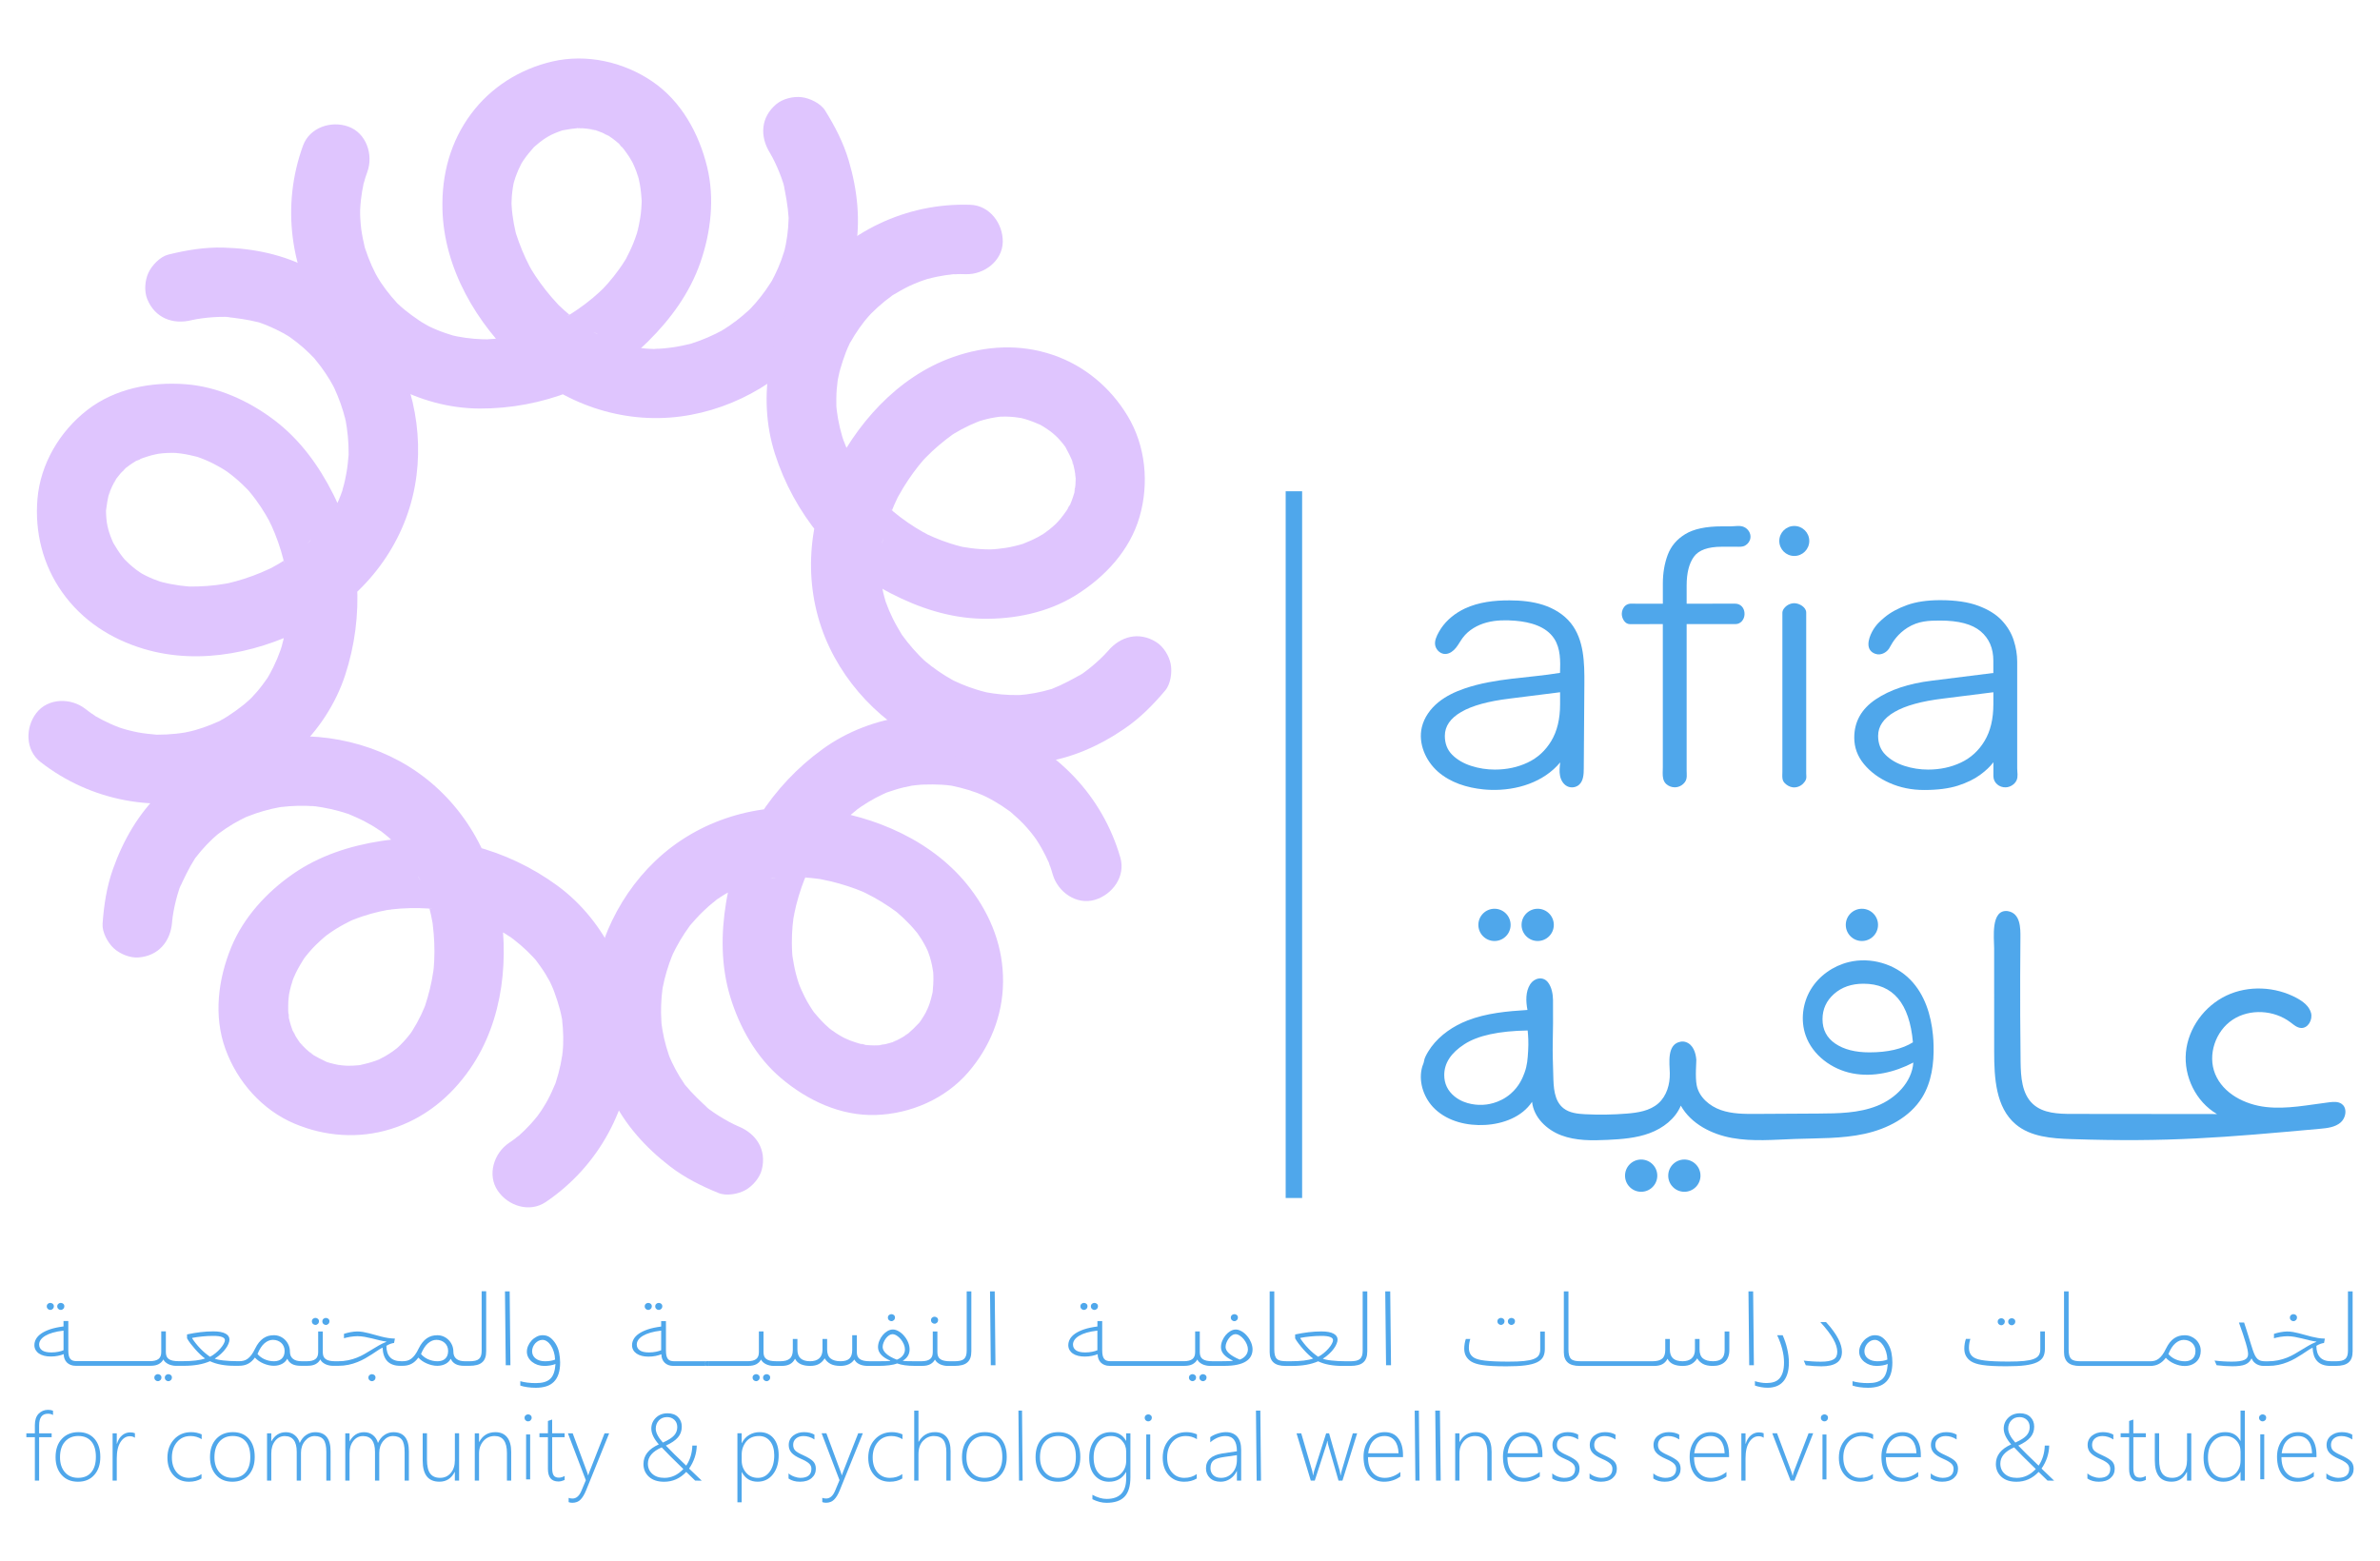 <?xml version="1.0" encoding="utf-8"?>
<!-- Generator: Adobe Illustrator 27.8.1, SVG Export Plug-In . SVG Version: 6.00 Build 0)  -->
<svg version="1.1" id="Layer_1" xmlns="http://www.w3.org/2000/svg" xmlns:xlink="http://www.w3.org/1999/xlink" x="0px" y="0px"
	 viewBox="0 0 800 524.88" style="enable-background:new 0 0 800 524.88;" xml:space="preserve">
<style type="text/css">
	.st0{fill:#4FA7EB;}
	.st1{fill:#DFC5FE;}
	.st2{fill:#232649;}
	.st3{fill:#FFFCF7;}
</style>
<g>
	<g>
		<rect x="432.16" y="165.16" class="st0" width="5.53" height="237.6"/>
	</g>
	<g>
		<g id="_x3C_Radial_Repeat_x3E__00000050664652677268837530000017085532981165342345_">
			<g>
				<path class="st1" d="M376.59,288.33c-5.98-20.75-21.48-36.91-41.7-44.29c-19.1-6.98-41.73-4.2-58.28,7.73
					c-16.91,12.19-29.15,30.88-32.54,51.59c-1.73,10.55-1.75,21.36,1.37,31.69c3.12,10.34,8.77,20.37,17.09,27.41
					c8.85,7.49,20,12.76,31.83,12.39c11.69-0.37,23.37-5.41,31.09-14.35c7.29-8.44,11.57-18.98,11.71-30.2
					c0.15-11.73-4-22.42-11.04-31.63c-12.11-15.86-31.93-24.4-51.31-26.71c-19.86-2.37-39.95,3.59-54.5,17.44
					c-13.7,13.04-21.85,32.11-21.46,51.06c0.2,9.88,2.45,19.39,6.71,28.3c4.48,9.37,11.5,17.11,19.68,23.39
					c4.99,3.83,10.51,6.59,16.32,8.95c2.65,1.08,6.64,0.32,9.03-1.02c2.45-1.38,4.8-4.12,5.49-6.9c1.65-6.67-1.85-12.05-7.92-14.52
					c-0.24-0.1-0.47-0.19-0.71-0.29c-1.15-0.49-0.94-0.39,0.64,0.29c-0.39-0.26-0.94-0.45-1.38-0.66c-1.14-0.56-2.26-1.17-3.36-1.81
					c-1.1-0.64-2.17-1.32-3.23-2.03c-0.63-0.43-1.25-0.87-1.87-1.32c-0.72-0.53-2.16-1.97,0.45,0.39c-3.03-2.74-5.88-5.41-8.49-8.57
					c-1.16-1.4,0.8,1.09,0.8,1.1c-0.37-0.38-0.67-0.92-0.97-1.36c-0.52-0.76-1.02-1.53-1.5-2.31c-1-1.63-1.91-3.31-2.72-5.04
					c-0.38-0.82-0.72-1.65-1.09-2.47c-0.62-1.38,1.16,3.15,0.47,1.16c-0.15-0.42-0.3-0.84-0.45-1.27c-0.6-1.78-1.11-3.58-1.53-5.41
					c-0.39-1.74-0.68-3.49-0.93-5.26c-0.3-2.16,0.27,3.17,0.12,1c-0.02-0.35-0.06-0.71-0.08-1.06c-0.07-1.07-0.11-2.13-0.13-3.2
					c-0.02-1.78,0.05-3.56,0.19-5.34c0.07-0.89,0.17-1.78,0.28-2.66c0.05-0.35,0.11-0.71,0.15-1.06c-0.44,4-0.2,1.29-0.02,0.35
					c0.71-3.62,1.77-7.16,3.15-10.58c0.17-0.42,0.36-0.83,0.52-1.25c-1.28,3.27-0.81,1.79-0.42,1c0.36-0.73,0.71-1.47,1.09-2.2
					c0.93-1.78,1.96-3.51,3.07-5.18c0.51-0.77,1.04-1.52,1.58-2.26c0.32-0.43,0.63-0.94,1.01-1.32c-0.01,0.01-1.99,2.4-0.81,1.04
					c1.35-1.56,2.71-3.09,4.19-4.53c1.36-1.33,2.8-2.58,4.28-3.77c0.3-0.24,0.62-0.46,0.91-0.71c-2.8,2.37-1.29,0.96-0.55,0.44
					c0.92-0.65,1.86-1.27,2.83-1.85c1.58-0.95,3.22-1.81,4.91-2.57c0.34-0.15,0.68-0.29,1.02-0.44c1.96-0.87-2.56,0.91-1.11,0.43
					c0.97-0.32,1.93-0.7,2.91-1c1.8-0.56,3.62-1.02,5.47-1.39c0.93-0.19,1.87-0.35,2.8-0.49c0.56-0.09,1.14-0.14,1.7-0.23
					c-3.77,0.66-1.77,0.18-0.83,0.11c4.05-0.34,8.14-0.3,12.18,0.1c0.97,0.1,1.94,0.23,2.91,0.35c1.83,0.23-1.2-0.2-1.25-0.21
					c0.57,0.04,1.17,0.2,1.74,0.31c2.02,0.39,4.03,0.86,6.01,1.42c1.88,0.53,3.74,1.14,5.58,1.82c0.91,0.34,1.8,0.74,2.72,1.08
					c1.41,0.53-2.82-1.31-0.87-0.38c0.53,0.25,1.05,0.49,1.58,0.75c3.63,1.78,7.01,3.91,10.28,6.29c1.72,1.25-1.9-1.61-0.78-0.63
					c0.35,0.31,0.73,0.6,1.08,0.9c0.71,0.61,1.41,1.24,2.09,1.88c1.48,1.41,2.88,2.9,4.18,4.48c0.24,0.28,0.46,0.58,0.7,0.86
					c1.39,1.69-1.72-2.47-0.49-0.66c0.53,0.77,1.06,1.54,1.56,2.33c0.52,0.84,1.01,1.7,1.46,2.58c0.18,0.35,0.35,0.7,0.52,1.06
					c0.2,0.42,1.23,2.91,0.35,0.7c-0.88-2.22,0.31,1.01,0.48,1.57c0.28,0.93,0.52,1.87,0.72,2.81c0.2,0.94,0.31,1.9,0.5,2.85
					c0.3,1.51-0.24-3.29-0.13-1.11c0.03,0.58,0.08,1.15,0.1,1.72c0.06,1.92-0.07,3.81-0.25,5.72c-0.21,2.22,0.59-2.91,0.12-0.74
					c-0.08,0.37-0.15,0.75-0.23,1.12c-0.25,1.11-0.55,2.22-0.9,3.3c-0.29,0.9-0.7,1.77-1,2.67c1.17-3.6,0.24-0.61-0.28,0.35
					c-0.46,0.84-0.96,1.66-1.49,2.46c-0.21,0.32-0.43,0.64-0.66,0.95c-1.76,2.45,1.42-1.52,0.06-0.06
					c-1.36,1.46-2.74,2.81-4.26,4.11c-0.76,0.64-1.33,0.43,0.98-0.72c-0.56,0.28-1.09,0.76-1.63,1.09
					c-1.02,0.64-2.07,1.22-3.16,1.75c-0.47,0.23-1.01,0.39-1.45,0.66c2.39-1.42,2.1-0.77,1.16-0.48c-0.98,0.31-1.95,0.63-2.96,0.87
					c-0.98,0.23-2.01,0.3-2.98,0.55c3.25-0.82,1.88-0.18,0.73-0.13c-0.59,0.03-1.19,0.04-1.79,0.04c-0.99-0.01-1.98-0.07-2.96-0.17
					c-1.11-0.11-2.42-0.82,0.65,0.14c-0.36-0.11-0.8-0.15-1.17-0.23c-2.18-0.47-4.16-1.3-6.25-2.01c3.51,1.19,0.45,0.15-0.53-0.39
					c-0.89-0.49-1.77-1.01-2.62-1.57c-0.85-0.56-1.64-1.25-2.51-1.78c2.46,1.53,1.54,1.26,0.9,0.69c-0.62-0.55-1.25-1.09-1.85-1.66
					c-1.45-1.38-2.73-2.88-4.02-4.41c-1-1.2,1.77,2.55,0.48,0.65c-0.3-0.44-0.6-0.87-0.89-1.31c-0.62-0.95-1.21-1.91-1.77-2.9
					c-1-1.78-1.75-3.65-2.65-5.47c1.79,3.64,0.26,0.6-0.09-0.47c-0.37-1.14-0.71-2.29-1-3.45c-0.49-1.94-0.82-3.9-1.13-5.87
					c-0.35-2.21,0.23,2.6,0.1,1.04c-0.04-0.5-0.09-0.99-0.13-1.49c-0.08-1.2-0.13-2.4-0.14-3.6c-0.02-2.01,0.07-4.02,0.25-6.02
					c0.09-1.01,0.22-2,0.35-3.01c0.1-0.8,0.53-1.93-0.2,1.2c0.16-0.69,0.25-1.4,0.39-2.09c0.83-4.09,2.03-8.11,3.58-11.99
					c0.23-0.57,0.5-1.13,0.7-1.7c-1.06,2.95-0.8,1.77-0.46,1.06c0.44-0.92,0.88-1.85,1.34-2.76c1.03-2,2.15-3.95,3.36-5.85
					c1.1-1.72,2.29-3.37,3.51-5c1.33-1.78-1.52,1.85-0.53,0.68c0.33-0.39,0.65-0.78,0.98-1.17c0.79-0.92,1.6-1.82,2.44-2.7
					c1.39-1.45,2.84-2.84,4.36-4.15c0.76-0.65,1.54-1.27,2.31-1.9c0.62-0.5,1.75-1.1-1,0.73c0.58-0.38,1.13-0.81,1.7-1.21
					c1.67-1.14,3.4-2.19,5.19-3.14c0.81-0.43,1.64-0.84,2.48-1.23c0.55-0.26,1.11-0.49,1.67-0.74c2.13-0.96-2.87,1.02-0.67,0.27
					c1.88-0.64,3.76-1.26,5.7-1.73c0.95-0.23,1.91-0.43,2.88-0.61c1.08-0.2,5.2-0.45,0.93-0.23c4.08-0.21,8.05-0.34,12.12,0.19
					c0.38,0.05,0.76,0.12,1.14,0.16c-3.69-0.41-1.59-0.25-0.73-0.08c0.94,0.18,1.88,0.39,2.81,0.63c1.86,0.47,3.69,1.03,5.49,1.69
					c0.9,0.33,1.77,0.74,2.67,1.06c-3.67-1.28-0.55-0.23,0.39,0.24c1.89,0.94,3.72,2,5.49,3.15c0.81,0.53,1.6,1.07,2.37,1.64
					c0.45,0.33,0.98,0.65,1.38,1.04c-0.03-0.03-2.36-1.96-0.99-0.77c1.61,1.4,3.19,2.81,4.66,4.36c1.35,1.42,2.53,2.95,3.79,4.45
					c-2.55-3.01-0.34-0.41,0.23,0.45c0.65,0.99,1.27,2,1.86,3.03c0.94,1.65,1.79,3.36,2.54,5.1c0.37,0.86,0.73,2.39-0.35-0.95
					c0.16,0.48,0.36,0.96,0.53,1.44c0.38,1.07,0.71,2.15,1.03,3.24c1.69,5.87,7.94,10.38,14.16,8.54
					C373.95,300.75,378.41,294.63,376.59,288.33L376.59,288.33z"/>
			</g>
		</g>
		<g id="_x3C_Radial_Repeat_x3E__00000047775748070741953560000000023984267825263501_">
			<g>
				<path class="st1" d="M183.44,404.12c17.89-12.1,28.46-31.84,29.24-53.35c0.73-20.32-8.9-40.99-25.36-53.04
					c-16.81-12.31-38.37-18.18-59.12-15.01c-10.56,1.62-20.86,4.94-29.72,11.09c-8.87,6.16-16.66,14.64-20.78,24.72
					c-4.39,10.73-5.96,22.96-1.94,34.1c3.97,11.01,12.36,20.55,23.25,25.14c10.28,4.33,21.62,5.14,32.34,1.81
					c11.2-3.48,20.09-10.73,26.68-20.27c11.34-16.42,13.33-37.9,9.55-57.06c-3.88-19.62-15.76-36.88-33.43-46.45
					c-16.64-9-37.29-10.86-55.2-4.63c-9.34,3.24-17.68,8.33-24.84,15.13c-7.53,7.16-12.72,16.22-16.16,25.94
					c-2.1,5.93-3.02,12.03-3.47,18.29c-0.21,2.85,1.75,6.42,3.76,8.27c2.07,1.91,5.4,3.29,8.26,3.09
					c6.85-0.49,10.89-5.48,11.36-12.02c0.02-0.25,0.04-0.51,0.05-0.76c0.11-1.25,0.08-1.01-0.08,0.7c0.13-0.45,0.13-1.04,0.2-1.51
					c0.18-1.26,0.41-2.51,0.68-3.75c0.27-1.24,0.58-2.47,0.93-3.7c0.21-0.73,0.44-1.46,0.68-2.18c0.28-0.85,1.21-2.67-0.24,0.55
					c1.67-3.73,3.33-7.26,5.53-10.72c0.97-1.53-0.79,1.09-0.79,1.1c0.25-0.47,0.67-0.92,0.99-1.34c0.56-0.73,1.14-1.44,1.73-2.14
					c1.24-1.45,2.56-2.84,3.95-4.14c0.66-0.62,1.35-1.2,2.02-1.8c1.12-1.02-2.64,2.08-0.96,0.8c0.36-0.27,0.71-0.55,1.07-0.82
					c1.5-1.12,3.06-2.17,4.67-3.13c1.53-0.91,3.11-1.72,4.71-2.5c1.96-0.96-2.94,1.23-0.91,0.42c0.33-0.13,0.66-0.27,0.99-0.41
					c0.99-0.4,1.99-0.77,3-1.11c1.69-0.57,3.4-1.06,5.14-1.47c0.87-0.2,1.74-0.39,2.62-0.55c0.35-0.07,0.71-0.11,1.06-0.19
					c-3.94,0.81-1.29,0.21-0.34,0.09c3.66-0.44,7.36-0.53,11.03-0.27c0.45,0.03,0.9,0.08,1.35,0.11c-3.51-0.2-1.95-0.22-1.09-0.09
					c0.81,0.12,1.62,0.22,2.42,0.36c1.98,0.34,3.94,0.78,5.88,1.32c0.89,0.25,1.77,0.52,2.64,0.81c0.51,0.17,1.09,0.31,1.57,0.55
					c-0.01-0.01-2.9-1.15-1.24-0.45c1.9,0.8,3.78,1.62,5.6,2.58c1.68,0.89,3.32,1.86,4.91,2.91c0.32,0.21,0.63,0.45,0.96,0.65
					c-3.12-1.93-1.31-0.93-0.59-0.39c0.9,0.68,1.78,1.38,2.63,2.12c1.4,1.21,2.72,2.51,3.96,3.88c0.25,0.27,0.49,0.56,0.74,0.83
					c1.44,1.59-1.66-2.15-0.75-0.92c0.61,0.83,1.26,1.62,1.85,2.46c1.09,1.54,2.09,3.13,3.01,4.77c0.47,0.83,0.91,1.67,1.34,2.51
					c0.26,0.51,0.48,1.04,0.75,1.54c-1.79-3.38-0.72-1.62-0.36-0.76c1.58,3.75,2.8,7.65,3.67,11.62c0.21,0.95,0.38,1.92,0.57,2.88
					c0.35,1.81-0.18-1.21-0.19-1.26c0.14,0.56,0.17,1.18,0.24,1.75c0.26,2.04,0.42,4.09,0.51,6.15c0.08,1.95,0.07,3.91-0.01,5.87
					c-0.04,0.97-0.15,1.94-0.19,2.92c-0.07,1.51,0.37-3.09,0.1-0.95c-0.07,0.58-0.14,1.15-0.22,1.73c-0.57,4-1.55,7.88-2.81,11.72
					c-0.66,2.02,0.95-2.31,0.36-0.94c-0.19,0.43-0.34,0.88-0.52,1.31c-0.36,0.87-0.74,1.72-1.14,2.57
					c-0.88,1.84-1.87,3.64-2.96,5.36c-0.2,0.31-0.41,0.62-0.61,0.93c-1.18,1.85,1.81-2.4,0.48-0.67c-0.57,0.74-1.13,1.49-1.74,2.2
					c-0.64,0.75-1.31,1.48-2.01,2.18c-0.28,0.28-0.56,0.55-0.85,0.82c-0.34,0.32-2.39,2.07-0.55,0.55c1.84-1.52-0.87,0.61-1.35,0.94
					c-0.8,0.55-1.62,1.07-2.45,1.56c-0.84,0.48-1.72,0.88-2.56,1.35c-1.34,0.75,3.05-1.25,1.02-0.46c-0.54,0.21-1.07,0.43-1.61,0.63
					c-1.81,0.65-3.65,1.11-5.52,1.53c-2.18,0.49,2.96-0.34,0.74-0.11c-0.38,0.04-0.76,0.09-1.13,0.13
					c-1.14,0.11-2.28,0.16-3.42,0.16c-0.95,0-1.9-0.12-2.85-0.12c3.79,0,0.65,0.04-0.42-0.16c-0.94-0.18-1.87-0.4-2.8-0.65
					c-0.37-0.1-0.74-0.21-1.11-0.33c-2.88-0.92,1.88,0.88,0.08,0.04c-1.81-0.85-3.52-1.73-5.22-2.78c-0.85-0.52-0.82-1.13,0.98,0.71
					c-0.44-0.45-1.06-0.81-1.54-1.21c-0.92-0.77-1.81-1.59-2.64-2.46c-0.36-0.38-0.69-0.84-1.08-1.18c2.09,1.84,1.38,1.76,0.81,0.95
					c-0.6-0.84-1.2-1.66-1.74-2.54c-0.52-0.86-0.91-1.81-1.44-2.66c1.79,2.84,0.75,1.73,0.35,0.66c-0.21-0.56-0.41-1.12-0.59-1.69
					c-0.3-0.94-0.55-1.9-0.76-2.87c-0.23-1.09,0.03-2.55,0.07,0.66c0-0.38-0.1-0.81-0.14-1.18c-0.22-2.21-0.05-4.36-0.02-6.57
					c-0.05,3.71,0,0.48,0.2-0.62c0.19-1,0.42-1.99,0.69-2.97c0.27-0.99,0.68-1.95,0.92-2.94c-0.7,2.81-0.72,1.85-0.38,1.07
					c0.33-0.76,0.65-1.53,1.01-2.28c0.87-1.81,1.89-3.49,2.95-5.19c0.83-1.33-1.88,2.47-0.47,0.66c0.32-0.42,0.64-0.84,0.97-1.25
					c0.71-0.88,1.44-1.74,2.21-2.58c1.38-1.5,2.93-2.79,4.39-4.21c-2.91,2.83-0.49,0.43,0.42-0.24c0.97-0.71,1.96-1.38,2.98-2.02
					c1.69-1.06,3.45-1.99,5.24-2.89c2-1.01-2.4,1.02-0.96,0.42c0.46-0.19,0.92-0.39,1.38-0.58c1.11-0.45,2.24-0.87,3.38-1.24
					c1.91-0.64,3.84-1.18,5.8-1.62c0.98-0.22,1.98-0.41,2.97-0.6c0.79-0.15,2-0.09-1.2,0.18c0.7-0.06,1.41-0.2,2.11-0.28
					c4.15-0.48,8.34-0.57,12.51-0.3c0.61,0.04,1.22,0.13,1.83,0.14c-3.13-0.09-1.93-0.21-1.15-0.11c1.01,0.13,2.03,0.26,3.04,0.42
					c2.22,0.36,4.42,0.82,6.6,1.39c1.97,0.51,3.91,1.13,5.84,1.79c2.11,0.72-2.23-0.88-0.81-0.3c0.47,0.19,0.94,0.37,1.41,0.57
					c1.12,0.47,2.23,0.96,3.32,1.49c1.81,0.87,3.58,1.83,5.3,2.86c0.86,0.52,1.69,1.07,2.53,1.61c0.67,0.43,1.58,1.33-1.01-0.73
					c0.54,0.43,1.12,0.82,1.67,1.25c1.6,1.24,3.14,2.56,4.59,3.96c0.66,0.64,1.31,1.3,1.94,1.97c0.41,0.45,0.81,0.91,1.22,1.36
					c1.57,1.73-1.85-2.41-0.46-0.56c1.19,1.59,2.36,3.19,3.4,4.88c0.51,0.84,1,1.69,1.47,2.55c0.52,0.97,2.03,4.8,0.5,0.82
					c1.46,3.82,2.81,7.55,3.57,11.59c0.07,0.38,0.12,0.76,0.2,1.13c-0.75-3.64-0.26-1.59-0.15-0.72c0.12,0.95,0.21,1.91,0.27,2.86
					c0.13,1.91,0.16,3.83,0.09,5.74c-0.03,0.96-0.16,1.91-0.18,2.87c0.08-3.89,0.05-0.6-0.11,0.45c-0.32,2.09-0.75,4.16-1.3,6.19
					c-0.25,0.93-0.53,1.85-0.82,2.76c-0.17,0.53-0.32,1.13-0.56,1.64c0.02-0.04,1.14-2.85,0.43-1.18c-0.83,1.96-1.69,3.9-2.7,5.78
					c-0.93,1.72-2.03,3.32-3.06,4.97c2.08-3.35,0.29-0.45-0.36,0.36c-0.74,0.93-1.51,1.83-2.31,2.71c-1.28,1.4-2.64,2.74-4.07,3.99
					c-0.7,0.62-2.04,1.44,0.79-0.62c-0.41,0.3-0.8,0.64-1.2,0.95c-0.9,0.69-1.83,1.34-2.76,1.98c-5.06,3.42-7.42,10.76-3.74,16.11
					C170.81,405.44,178.01,407.79,183.44,404.12L183.44,404.12z"/>
			</g>
		</g>
		<g id="_x3C_Radial_Repeat_x3E__00000067226315165789904340000012193476170336537734_">
			<g>
				<path class="st1" d="M13.63,256.19c17.04,13.27,39.08,17.23,59.77,11.32c19.55-5.58,36.23-21.13,42.61-40.51
					c6.51-19.8,5.43-42.11-4-60.86c-4.8-9.55-11.14-18.31-19.73-24.84c-8.6-6.53-19.07-11.32-29.94-12.13
					c-11.56-0.86-23.68,1.43-33.03,8.69c-9.24,7.17-15.73,18.11-16.72,29.88c-0.94,11.12,1.8,22.15,8.28,31.32
					c6.77,9.58,16.41,15.79,27.52,19.11c19.12,5.71,40.17,0.97,57.21-8.55c17.46-9.75,30.21-26.38,33.84-46.15
					c3.42-18.6-1.2-38.82-12.65-53.93c-5.97-7.88-13.38-14.24-22.07-18.95c-9.13-4.95-19.36-7.08-29.67-7.35
					c-6.29-0.17-12.37,0.85-18.47,2.35c-2.78,0.69-5.56,3.65-6.7,6.14c-1.18,2.56-1.46,6.16-0.39,8.81
					c2.58,6.37,8.58,8.67,14.94,7.09c0.25-0.06,0.49-0.12,0.74-0.18c1.22-0.28,0.99-0.23-0.69,0.14c0.47-0.02,1.03-0.2,1.5-0.28
					c1.25-0.21,2.51-0.38,3.78-0.51c1.26-0.13,2.53-0.21,3.8-0.25c0.76-0.02,1.52-0.03,2.29-0.03c0.89,0.01,2.91,0.32-0.6-0.05
					c4.06,0.44,7.94,0.92,11.91,1.94c1.76,0.45-1.28-0.41-1.29-0.42c0.52,0.09,1.08,0.35,1.58,0.53c0.87,0.31,1.73,0.63,2.57,0.99
					c1.76,0.73,3.49,1.56,5.16,2.47c0.79,0.43,1.55,0.91,2.34,1.36c1.31,0.75-2.79-1.86-1.06-0.66c0.37,0.26,0.74,0.5,1.11,0.76
					c1.53,1.08,3.01,2.24,4.42,3.48c1.34,1.18,2.6,2.43,3.84,3.71c1.52,1.57-2.08-2.41-0.68-0.74c0.23,0.27,0.46,0.54,0.69,0.81
					c0.68,0.82,1.35,1.66,1.98,2.51c1.06,1.43,2.06,2.91,2.98,4.43c0.46,0.76,0.91,1.54,1.33,2.32c0.17,0.31,0.33,0.64,0.5,0.95
					c-1.99-3.5-0.6-1.16-0.2-0.29c1.55,3.34,2.78,6.83,3.67,10.41c0.11,0.44,0.2,0.88,0.31,1.32c-0.89-3.4-0.39-1.92-0.25-1.06
					c0.14,0.81,0.29,1.61,0.41,2.42c0.29,1.99,0.48,3.99,0.56,6c0.04,0.92,0.05,1.84,0.05,2.76c0,0.53,0.05,1.13-0.03,1.66
					c0-0.02,0.2-3.11,0.04-1.32c-0.18,2.05-0.37,4.09-0.73,6.13c-0.33,1.87-0.74,3.73-1.25,5.56c-0.1,0.37-0.23,0.74-0.32,1.11
					c0.87-3.57,0.48-1.53,0.19-0.69c-0.37,1.07-0.76,2.12-1.2,3.16c-0.72,1.7-1.55,3.36-2.46,4.96c-0.18,0.32-0.38,0.64-0.56,0.96
					c-1.07,1.86,1.53-2.24,0.64-1c-0.6,0.83-1.15,1.7-1.77,2.52c-1.13,1.51-2.33,2.96-3.6,4.34c-0.64,0.7-1.3,1.38-1.98,2.05
					c-0.41,0.4-0.84,0.78-1.24,1.19c2.66-2.74,1.32-1.19,0.61-0.58c-3.08,2.66-6.41,5.02-9.92,7.08c-0.84,0.49-1.7,0.96-2.56,1.43
					c-1.61,0.89,1.09-0.54,1.14-0.57c-0.49,0.3-1.07,0.53-1.59,0.77c-1.86,0.88-3.76,1.67-5.69,2.38c-1.84,0.68-3.7,1.28-5.58,1.8
					c-0.94,0.26-1.89,0.46-2.83,0.72c-1.45,0.4,3.05-0.6,0.93-0.2c-0.57,0.11-1.14,0.22-1.71,0.32c-3.98,0.7-7.97,0.96-12.01,0.95
					c-2.13,0,2.49,0.19,1.01,0.05c-0.47-0.04-0.94-0.06-1.41-0.09c-0.93-0.07-1.87-0.17-2.79-0.3c-2.03-0.27-4.04-0.65-6.02-1.16
					c-0.36-0.09-0.71-0.2-1.07-0.29c-2.12-0.55,2.85,0.98,0.78,0.25c-0.88-0.31-1.76-0.62-2.63-0.97c-0.92-0.37-1.82-0.78-2.7-1.23
					c-0.35-0.18-0.7-0.36-1.04-0.55c-0.41-0.22-2.71-1.63-0.7-0.36c2.02,1.28-0.85-0.64-1.31-0.99c-0.77-0.59-1.52-1.21-2.24-1.85
					c-0.72-0.64-1.37-1.36-2.08-2.01c-1.13-1.04,2.13,2.52,0.75,0.83c-0.36-0.45-0.74-0.88-1.09-1.34
					c-1.18-1.52-2.18-3.13-3.16-4.78c-1.14-1.92,1.23,2.71,0.33,0.67c-0.15-0.35-0.32-0.69-0.47-1.04c-0.46-1.05-0.86-2.11-1.21-3.2
					c-0.29-0.9-0.47-1.85-0.77-2.75c1.17,3.6,0.16,0.63,0.02-0.45c-0.12-0.95-0.2-1.9-0.24-2.86c-0.02-0.38-0.02-0.77-0.03-1.15
					c-0.02-3.02-0.25,2.06-0.01,0.09c0.24-1.98,0.56-3.88,1.03-5.83c0.23-0.97,0.82-1.13-0.37,1.15c0.29-0.56,0.44-1.26,0.68-1.84
					c0.45-1.12,0.96-2.21,1.53-3.27c0.25-0.46,0.58-0.91,0.79-1.39c-1.1,2.56-1.25,1.86-0.66,1.07c0.61-0.83,1.21-1.66,1.88-2.44
					c0.66-0.76,1.44-1.42,2.09-2.19c-2.15,2.58-1.41,1.25-0.52,0.53c0.46-0.37,0.94-0.73,1.42-1.08c0.8-0.58,1.64-1.11,2.5-1.61
					c0.96-0.56,2.43-0.76-0.6,0.27c0.36-0.12,0.74-0.35,1.08-0.5c2.04-0.9,4.13-1.39,6.24-2.05c-3.54,1.1-0.45,0.14,0.65,0
					c1.01-0.13,2.02-0.22,3.04-0.27c1.02-0.05,2.06,0.04,3.08-0.03c-2.89,0.21-1.99-0.12-1.13-0.03c0.83,0.08,1.65,0.15,2.48,0.26
					c1.99,0.27,3.9,0.72,5.84,1.21c1.52,0.38-2.93-1.02-0.78-0.24c0.5,0.18,1,0.35,1.49,0.53c1.06,0.4,2.11,0.83,3.13,1.31
					c1.86,0.85,3.56,1.92,5.36,2.87c-3.59-1.89-0.56-0.33,0.35,0.33c0.97,0.7,1.92,1.44,2.84,2.21c1.54,1.28,2.96,2.67,4.37,4.09
					c1.58,1.59-1.72-1.97-0.69-0.78c0.33,0.38,0.66,0.75,0.98,1.13c0.77,0.92,1.52,1.86,2.23,2.83c1.19,1.62,2.31,3.29,3.33,5.02
					c0.52,0.87,1,1.75,1.49,2.64c0.39,0.71,0.71,1.88-0.54-1.08c0.28,0.65,0.62,1.28,0.92,1.92c1.74,3.8,3.12,7.76,4.15,11.8
					c0.15,0.59,0.26,1.2,0.43,1.79c-0.88-3.01-0.39-1.9-0.25-1.12c0.19,1.01,0.38,2.01,0.54,3.02c0.35,2.22,0.59,4.46,0.72,6.7
					c0.12,2.04,0.13,4.07,0.1,6.11c-0.03,2.22,0.15-2.39,0.03-0.86c-0.04,0.51-0.06,1.01-0.1,1.52c-0.1,1.21-0.23,2.41-0.39,3.62
					c-0.27,1.99-0.63,3.97-1.09,5.92c-0.23,0.97-0.49,1.93-0.75,2.9c-0.2,0.77-0.77,1.91,0.38-1.18c-0.24,0.65-0.43,1.32-0.67,1.98
					c-0.68,1.91-1.46,3.77-2.35,5.59c-0.4,0.83-0.83,1.65-1.28,2.45c-0.3,0.53-0.61,1.05-0.92,1.58c-1.16,2.02,1.72-2.51,0.39-0.61
					c-1.14,1.63-2.3,3.23-3.59,4.75c-0.64,0.75-1.29,1.47-1.97,2.18c-0.76,0.79-3.94,3.42-0.62,0.73c-3.18,2.57-6.31,5.01-9.92,6.97
					c-0.34,0.18-0.68,0.35-1.02,0.54c3.23-1.84,1.43-0.74,0.64-0.36c-0.87,0.4-1.75,0.78-2.64,1.14c-1.78,0.71-3.59,1.34-5.43,1.86
					c-0.92,0.26-1.87,0.44-2.78,0.72c3.72-1.12,0.59-0.14-0.46,0.04c-2.08,0.35-4.19,0.57-6.29,0.68c-0.96,0.05-1.92,0.07-2.88,0.07
					c-0.56,0-1.18,0.05-1.73-0.03c0.05,0.01,3.07,0.2,1.26,0.04c-2.12-0.19-4.23-0.4-6.33-0.79c-1.92-0.36-3.78-0.91-5.68-1.37
					c3.83,0.94,0.52,0.13-0.45-0.23c-1.11-0.42-2.21-0.87-3.29-1.36c-1.73-0.79-3.42-1.67-5.06-2.63c-0.8-0.48-2-1.5,0.84,0.56
					c-0.41-0.3-0.85-0.56-1.27-0.85c-0.93-0.64-1.84-1.32-2.74-2.02c-4.82-3.76-12.53-3.73-16.48,1.42
					C8.47,244.59,8.46,252.17,13.63,256.19L13.63,256.19z"/>
			</g>
		</g>
		<g id="_x3C_Radial_Repeat_x3E__00000021834552759668748290000004991049285688569009_">
			<g>
				<path class="st1" d="M101.84,48.99c-7.36,20.3-4.31,42.49,7.7,60.35c11.35,16.87,31.29,27.93,51.69,28.01
					c20.84,0.08,41.73-7.85,56.65-22.61c7.6-7.52,13.97-16.25,17.52-26.44c3.55-10.2,4.88-21.63,2.28-32.22
					c-2.76-11.26-8.67-22.08-18.47-28.73c-9.68-6.57-22.08-9.36-33.59-6.67c-10.86,2.54-20.51,8.56-27.23,17.55
					c-7.02,9.4-9.95,20.49-9.67,32.08c0.48,19.95,11.49,38.5,25.81,51.77c14.67,13.59,34.43,20.58,54.35,17.92
					c18.75-2.5,36.55-13.14,47.38-28.69c5.65-8.11,9.41-17.13,11.2-26.84c1.89-10.22,0.75-20.6-2.17-30.49
					c-1.79-6.03-4.63-11.5-7.94-16.83c-1.51-2.43-5.19-4.16-7.91-4.48c-2.79-0.33-6.31,0.51-8.5,2.35
					c-5.26,4.42-5.59,10.84-2.13,16.4c0.13,0.22,0.27,0.43,0.4,0.65c0.64,1.07,0.53,0.87-0.35-0.61c0.16,0.44,0.5,0.92,0.73,1.34
					c0.59,1.13,1.14,2.27,1.65,3.43c0.51,1.16,0.99,2.34,1.42,3.54c0.26,0.72,0.5,1.44,0.73,2.17c0.27,0.85,0.59,2.87-0.13-0.58
					c0.84,4,1.57,7.83,1.83,11.93c0.11,1.81,0-1.35,0-1.36c0.08,0.52,0,1.14-0.02,1.67c-0.02,0.92-0.07,1.84-0.14,2.75
					c-0.15,1.9-0.4,3.8-0.76,5.67c-0.17,0.89-0.39,1.76-0.57,2.64c-0.31,1.48,0.91-3.23,0.3-1.21c-0.13,0.43-0.25,0.86-0.38,1.29
					c-0.55,1.79-1.2,3.55-1.94,5.28c-0.7,1.64-1.51,3.22-2.34,4.8c-1.02,1.93,1.65-2.72,0.49-0.87c-0.19,0.3-0.37,0.61-0.56,0.91
					c-0.57,0.9-1.16,1.79-1.78,2.66c-1.03,1.45-2.13,2.86-3.29,4.21c-0.58,0.68-1.18,1.34-1.79,1.99c-0.24,0.26-0.5,0.51-0.74,0.77
					c2.71-2.98,0.92-0.93,0.22-0.28c-2.7,2.51-5.64,4.75-8.77,6.7c-0.38,0.24-0.78,0.46-1.16,0.7c2.96-1.9,1.71-0.97,0.93-0.56
					c-0.72,0.38-1.44,0.77-2.17,1.13c-1.8,0.89-3.65,1.69-5.53,2.39c-0.86,0.32-1.73,0.62-2.61,0.9c-0.51,0.16-1.06,0.39-1.59,0.48
					c0.02,0,3.02-0.77,1.27-0.37c-2.01,0.47-4.01,0.91-6.05,1.2c-1.88,0.27-3.78,0.45-5.68,0.53c-0.38,0.02-0.77,0.01-1.15,0.04
					c3.66-0.28,1.61-0.02,0.71-0.03c-1.13-0.02-2.25-0.07-3.38-0.17c-1.84-0.16-3.67-0.43-5.48-0.81c-0.36-0.08-0.72-0.16-1.09-0.24
					c-2.1-0.45,2.6,0.76,1.15,0.3c-0.98-0.31-1.97-0.57-2.94-0.9c-1.78-0.6-3.53-1.3-5.24-2.09c-0.86-0.4-1.72-0.81-2.56-1.25
					c-0.51-0.26-1-0.56-1.51-0.81c3.43,1.68,1.54,0.89,0.74,0.4c-3.48-2.1-6.76-4.54-9.8-7.24c-0.73-0.65-1.44-1.32-2.15-1.99
					c-1.34-1.26,0.86,0.87,0.89,0.9c-0.44-0.37-0.83-0.85-1.22-1.27c-1.41-1.5-2.75-3.06-4.02-4.68c-1.21-1.54-2.36-3.12-3.44-4.75
					c-0.54-0.81-1.03-1.66-1.56-2.47c-0.83-1.26,1.51,2.72,0.48,0.82c-0.28-0.51-0.56-1.02-0.84-1.53
					c-1.89-3.57-3.37-7.29-4.62-11.13c-0.65-2.02,0.59,2.42,0.26,0.97c-0.1-0.46-0.24-0.91-0.35-1.37
					c-0.22-0.91-0.41-1.83-0.58-2.75c-0.37-2.01-0.63-4.04-0.75-6.08c-0.02-0.37-0.03-0.74-0.06-1.11
					c-0.13-2.19-0.06,3.01,0.01,0.82c0.03-0.93,0.04-1.87,0.11-2.8c0.07-0.99,0.19-1.97,0.34-2.95c0.06-0.39,0.13-0.78,0.2-1.16
					c0.09-0.46,0.72-3.08,0.12-0.77c-0.6,2.32,0.34-1,0.54-1.55c0.32-0.91,0.68-1.81,1.07-2.7c0.39-0.88,0.87-1.72,1.27-2.6
					c0.64-1.4-1.74,2.81-0.55,0.97c0.31-0.48,0.61-0.97,0.93-1.45c1.08-1.59,2.3-3.04,3.57-4.48c1.47-1.67-2.19,2.01-0.53,0.52
					c0.28-0.25,0.56-0.52,0.84-0.77c0.85-0.76,1.75-1.47,2.67-2.14c0.77-0.56,1.61-1.02,2.38-1.58c-3.06,2.23-0.55,0.35,0.44-0.12
					c0.87-0.41,1.75-0.78,2.65-1.11c0.36-0.13,0.72-0.26,1.09-0.38c2.87-0.95-2.04,0.4-0.09,0.02c1.96-0.38,3.87-0.66,5.86-0.82
					c0.99-0.08,1.33,0.43-1.21,0.01c0.62,0.1,1.33,0.03,1.96,0.07c1.2,0.08,2.4,0.23,3.58,0.44c0.51,0.09,1.05,0.27,1.56,0.32
					c-2.77-0.25-2.16-0.61-1.22-0.3c0.98,0.33,1.95,0.64,2.9,1.04c0.93,0.39,1.8,0.93,2.73,1.31c-3.12-1.25-1.63-0.96-0.67-0.33
					c0.5,0.33,0.99,0.67,1.47,1.02c0.8,0.59,1.56,1.22,2.3,1.88c0.83,0.74,1.47,2.08-0.44-0.49c0.23,0.3,0.56,0.59,0.81,0.87
					c1.48,1.66,2.6,3.5,3.88,5.3c-2.14-3.03-0.28-0.39,0.2,0.62c0.43,0.92,0.83,1.86,1.19,2.81c0.36,0.96,0.6,1.97,0.98,2.92
					c-1.09-2.69-0.5-1.92-0.32-1.09c0.18,0.81,0.37,1.62,0.52,2.44c0.36,1.97,0.52,3.94,0.66,5.93c0.11,1.56,0.07-3.1-0.01-0.81
					c-0.02,0.53-0.02,1.06-0.05,1.58c-0.05,1.13-0.14,2.26-0.27,3.38c-0.24,2.03-0.73,3.98-1.08,5.98c0.69-4,0.14-0.63-0.2,0.44
					c-0.37,1.14-0.78,2.27-1.22,3.38c-0.74,1.86-1.63,3.64-2.54,5.41c-1.02,1.99,1.34-2.24,0.53-0.9c-0.26,0.43-0.51,0.86-0.78,1.28
					c-0.64,1.02-1.3,2.02-2,2.99c-1.17,1.63-2.42,3.21-3.74,4.72c-0.67,0.76-1.36,1.49-2.05,2.23c-0.55,0.59-1.56,1.25,0.86-0.85
					c-0.53,0.46-1.02,0.99-1.54,1.46c-3.07,2.83-6.41,5.36-9.94,7.59c-0.52,0.33-1.07,0.62-1.57,0.96c2.59-1.77,1.68-0.96,0.99-0.59
					c-0.9,0.49-1.79,0.98-2.71,1.44c-2.01,1.02-4.06,1.94-6.15,2.76c-1.9,0.75-3.83,1.38-5.78,1.98c-2.12,0.66,2.32-0.6,0.83-0.23
					c-0.49,0.12-0.98,0.25-1.47,0.37c-1.18,0.28-2.37,0.53-3.56,0.75c-1.98,0.36-3.97,0.63-5.97,0.8c-1,0.09-1.99,0.13-2.99,0.18
					c-0.79,0.04-2.06-0.14,1.24,0c-0.69-0.03-1.39,0-2.09-0.02c-2.02-0.06-4.04-0.22-6.05-0.51c-0.91-0.13-1.82-0.28-2.73-0.46
					c-0.6-0.12-1.19-0.26-1.79-0.38c-2.28-0.48,2.92,0.86,0.7,0.18c-1.9-0.59-3.78-1.19-5.62-1.95c-0.91-0.37-1.8-0.78-2.69-1.2
					c-0.99-0.48-4.47-2.69-0.89-0.36c-3.43-2.23-6.71-4.45-9.69-7.28c-0.28-0.26-0.55-0.54-0.83-0.8c2.75,2.51,1.14,1.13,0.54,0.49
					c-0.65-0.7-1.29-1.42-1.9-2.16c-1.23-1.47-2.38-3-3.45-4.59c-0.53-0.79-1-1.64-1.54-2.42c2.22,3.19,0.31,0.51-0.18-0.43
					c-0.97-1.87-1.84-3.8-2.59-5.78c-0.34-0.9-0.66-1.81-0.96-2.72c-0.17-0.53-0.41-1.11-0.51-1.66c0.01,0.05,0.76,2.98,0.35,1.21
					c-0.48-2.08-0.93-4.15-1.21-6.26c-0.26-1.94-0.31-3.88-0.45-5.82c0.29,3.94,0.03,0.54,0.08-0.5c0.05-1.18,0.15-2.37,0.28-3.55
					c0.21-1.89,0.53-3.77,0.94-5.62c0.2-0.91,0.81-2.36-0.28,0.97c0.16-0.48,0.27-0.98,0.42-1.47c0.32-1.09,0.69-2.16,1.07-3.23
					c2.08-5.74-0.33-13.07-6.44-15.23C111.28,40.49,104.07,42.83,101.84,48.99L101.84,48.99z"/>
			</g>
		</g>
		<g id="_x3C_Radial_Repeat_x3E__00000178192390754970373610000007957423419501075363_">
			<g>
				<path class="st1" d="M326.17,68.85c-21.59-0.73-41.74,9.03-55.01,25.97c-12.54,16.01-16.89,38.39-10.66,57.81
					c6.37,19.84,20.36,37.26,39.01,46.89c9.5,4.9,19.78,8.27,30.56,8.49c10.8,0.23,22.08-2.05,31.35-7.78
					c9.86-6.1,18.32-15.07,21.62-26.45c3.26-11.24,2.08-23.9-4.04-34c-5.78-9.54-14.48-16.86-25.1-20.47
					c-11.11-3.77-22.56-3.13-33.5,0.72c-18.82,6.62-33.07,22.83-41.26,40.55c-8.39,18.15-8.93,39.1-0.25,57.23
					c8.17,17.06,23.79,30.7,41.93,36.19c9.46,2.86,19.19,3.66,28.99,2.36c10.3-1.36,19.83-5.65,28.32-11.49
					c5.19-3.56,9.51-7.96,13.56-12.76c1.84-2.19,2.35-6.22,1.82-8.9c-0.55-2.76-2.43-5.84-4.86-7.35
					c-5.83-3.63-12.04-1.97-16.26,3.04c-0.16,0.19-0.33,0.39-0.49,0.58c-0.82,0.94-0.66,0.77,0.47-0.52
					c-0.37,0.29-0.72,0.76-1.05,1.1c-0.89,0.91-1.81,1.79-2.75,2.63c-0.95,0.85-1.92,1.66-2.93,2.44c-0.6,0.47-1.21,0.92-1.83,1.37
					c-0.73,0.52-2.54,1.45,0.51-0.31c-3.54,2.03-6.96,3.92-10.78,5.43c-1.69,0.67,1.28-0.42,1.29-0.42
					c-0.47,0.23-1.08,0.35-1.59,0.5c-0.88,0.26-1.77,0.5-2.66,0.72c-1.86,0.45-3.74,0.79-5.63,1.03c-0.89,0.11-1.79,0.17-2.69,0.27
					c-1.5,0.16,3.36-0.13,1.25-0.09c-0.45,0.01-0.9,0.03-1.34,0.04c-1.88,0.03-3.75-0.05-5.62-0.22c-1.78-0.16-3.53-0.44-5.29-0.74
					c-2.15-0.38,3.1,0.73,0.98,0.2c-0.35-0.09-0.69-0.16-1.04-0.25c-1.04-0.26-2.06-0.55-3.08-0.87c-1.7-0.53-3.37-1.14-5.02-1.83
					c-0.82-0.35-1.64-0.71-2.44-1.09c-0.32-0.15-0.64-0.32-0.96-0.47c3.67,1.66,1.17,0.59,0.33,0.12c-3.22-1.79-6.26-3.9-9.09-6.27
					c-0.35-0.29-0.68-0.6-1.03-0.88c2.72,2.23,1.45,1.32,0.82,0.71c-0.58-0.57-1.18-1.13-1.75-1.72c-1.4-1.44-2.73-2.95-3.98-4.52
					c-0.57-0.72-1.13-1.46-1.66-2.2c-0.31-0.43-0.7-0.89-0.95-1.37c0.01,0.01,1.67,2.63,0.74,1.09c-1.06-1.77-2.1-3.53-3.01-5.38
					c-0.84-1.71-1.59-3.46-2.26-5.24c-0.13-0.36-0.25-0.73-0.39-1.09c1.39,3.39,0.52,1.52,0.25,0.66c-0.33-1.08-0.63-2.17-0.88-3.26
					c-0.42-1.8-0.72-3.63-0.92-5.46c-0.04-0.37-0.07-0.74-0.11-1.11c-0.23-2.13,0.08,2.71,0.07,1.18c-0.01-1.03-0.07-2.05-0.05-3.08
					c0.02-1.88,0.15-3.76,0.37-5.63c0.11-0.94,0.24-1.88,0.4-2.82c0.09-0.56,0.22-1.12,0.3-1.69c-0.54,3.79-0.37,1.74-0.16,0.83
					c0.92-3.96,2.23-7.83,3.86-11.56c0.39-0.9,0.82-1.77,1.23-2.66c0.78-1.67-0.56,1.08-0.58,1.13c0.21-0.53,0.55-1.05,0.83-1.55
					c0.99-1.8,2.06-3.56,3.21-5.27c1.09-1.63,2.24-3.21,3.46-4.74c0.61-0.76,1.26-1.49,1.87-2.25c0.94-1.18-2.12,2.28-0.63,0.71
					c0.4-0.42,0.79-0.85,1.2-1.27c2.81-2.9,5.89-5.46,9.16-7.83c1.72-1.25-2.12,1.31-0.84,0.55c0.4-0.24,0.79-0.51,1.19-0.75
					c0.8-0.49,1.61-0.96,2.43-1.4c1.8-0.97,3.65-1.84,5.55-2.59c0.34-0.14,0.69-0.26,1.04-0.39c2.04-0.8-2.88,0.88-0.78,0.26
					c0.9-0.26,1.79-0.54,2.7-0.76c0.96-0.24,1.93-0.43,2.91-0.59c0.39-0.06,0.78-0.12,1.17-0.17c0.46-0.06,3.15-0.27,0.77-0.12
					c-2.39,0.15,1.06,0.02,1.65,0.03c0.97,0.02,1.93,0.08,2.9,0.18c0.96,0.1,1.91,0.3,2.86,0.41c1.53,0.18-3.21-0.78-1.1-0.22
					c0.56,0.15,1.12,0.28,1.67,0.44c1.85,0.53,3.6,1.25,5.36,2.01c2.05,0.89-2.59-1.47-0.66-0.34c0.33,0.19,0.66,0.37,0.99,0.56
					c0.98,0.58,1.94,1.21,2.86,1.88c0.77,0.56,1.47,1.22,2.23,1.77c-3.07-2.22-0.5-0.42,0.25,0.38c0.66,0.7,1.28,1.42,1.88,2.17
					c0.24,0.3,0.47,0.61,0.7,0.92c1.79,2.43-1.01-1.82-0.04-0.08c0.97,1.75,1.83,3.47,2.59,5.32c0.38,0.92,0,1.39-0.38-1.15
					c0.09,0.62,0.38,1.27,0.54,1.89c0.29,1.17,0.52,2.35,0.69,3.54c0.07,0.52,0.06,1.08,0.18,1.59c-0.62-2.72-0.08-2.24-0.09-1.25
					c-0.01,1.03-0.01,2.05-0.09,3.08c-0.08,1-0.33,2-0.4,3c0.22-3.35,0.41-1.84,0.11-0.74c-0.16,0.57-0.33,1.15-0.52,1.71
					c-0.31,0.94-0.67,1.86-1.08,2.77c-0.45,1.02-1.52,2.04,0.33-0.57c-0.22,0.31-0.39,0.71-0.58,1.04
					c-1.12,1.92-2.53,3.55-3.85,5.33c2.22-2.97,0.28-0.38-0.53,0.38c-0.74,0.7-1.51,1.37-2.3,2c-0.8,0.64-1.69,1.18-2.47,1.83
					c2.22-1.87,1.67-1.07,0.93-0.64c-0.72,0.42-1.42,0.85-2.15,1.25c-1.76,0.95-3.58,1.71-5.44,2.46c-1.45,0.59,2.97-0.89,0.77-0.26
					c-0.51,0.15-1.01,0.3-1.52,0.44c-1.09,0.3-2.19,0.56-3.3,0.79c-2,0.4-4.01,0.54-6.02,0.83c4.02-0.58,0.64-0.06-0.48-0.06
					c-1.2,0-2.4-0.04-3.59-0.12c-2-0.13-3.96-0.42-5.93-0.74c-2.21-0.36,2.55,0.58,1.02,0.22c-0.49-0.11-0.97-0.22-1.46-0.34
					c-1.16-0.29-2.32-0.62-3.46-0.98c-1.91-0.61-3.8-1.31-5.65-2.1c-0.93-0.4-1.84-0.83-2.75-1.26c-0.73-0.34-1.68-1.1,1.08,0.56
					c-0.61-0.36-1.25-0.67-1.87-1.01c-3.64-2.05-7.08-4.44-10.29-7.11c-0.47-0.39-0.92-0.82-1.4-1.2c2.48,1.92,1.43,1.3,0.86,0.76
					c-0.74-0.7-1.49-1.4-2.21-2.13c-1.59-1.59-3.09-3.26-4.52-5c-1.3-1.58-2.5-3.22-3.67-4.88c-1.28-1.82,1.28,2.02,0.48,0.72
					c-0.27-0.43-0.54-0.86-0.81-1.29c-0.63-1.03-1.24-2.09-1.81-3.15c-0.95-1.77-1.82-3.58-2.6-5.43c-0.39-0.92-0.74-1.86-1.1-2.79
					c-0.29-0.74-0.5-2,0.39,1.18c-0.19-0.67-0.43-1.32-0.62-1.99c-0.57-1.94-1.04-3.91-1.39-5.91c-0.16-0.91-0.3-1.82-0.41-2.74
					c-0.07-0.6-0.12-1.21-0.19-1.82c-0.25-2.32,0.08,3.04,0.05,0.72c-0.03-1.99-0.04-3.97,0.12-5.95c0.08-0.98,0.18-1.95,0.31-2.93
					c0.15-1.09,1.18-5.08,0.07-0.96c1.06-3.95,2.16-7.76,3.93-11.47c0.16-0.35,0.35-0.69,0.51-1.03c-1.53,3.39-0.73,1.44-0.3,0.67
					c0.47-0.84,0.95-1.66,1.46-2.47c1.02-1.62,2.12-3.19,3.3-4.7c0.59-0.75,1.25-1.46,1.83-2.22c-2.35,3.1-0.39,0.45,0.35-0.3
					c1.48-1.5,3.05-2.92,4.69-4.25c0.75-0.6,1.51-1.19,2.29-1.75c0.45-0.33,0.93-0.73,1.42-0.99c-0.04,0.02-2.6,1.64-1.04,0.71
					c1.83-1.1,3.66-2.16,5.58-3.08c1.77-0.84,3.59-1.49,5.4-2.23c-3.65,1.49-0.5,0.2,0.5-0.08c1.14-0.32,2.3-0.59,3.46-0.83
					c1.86-0.38,3.75-0.66,5.64-0.84c0.93-0.09,2.5,0.04-1.01,0.04c0.51,0,1.02-0.05,1.53-0.06c1.13-0.03,2.27-0.01,3.4,0.02
					c6.11,0.21,12.33-4.35,12.5-10.83C337.16,75.2,332.71,69.07,326.17,68.85L326.17,68.85z"/>
			</g>
		</g>
	</g>
	<g>
		<g>
			<g>
				<g>
					<path class="st0" d="M788,372.11c0.85,1.62,0.22,4.03-1.27,5.29c-1.86,1.58-4.45,1.87-6.88,2.09
						c-32.66,2.96-50.82,4.55-83.6,3.47c-6.59-0.22-13.7-0.74-18.73-5c-6.68-5.66-7.21-15.6-7.21-24.36
						c0-12.75-0.01-28.47-0.01-34.84c0-3.25-1.25-13.09,4.52-12.46c4.41,0.7,4.34,5.78,4.31,9.13c0,0-0.22,20.27,0.06,41.54
						c0.07,5.09,0.42,10.8,4.18,14.23c3.41,3.11,8.5,3.29,13.11,3.29c21.13,0.02,27.6,0.03,48.73,0.05
						c-7.07-4.12-11.21-12.61-10.45-20.75c0.76-8.14,6.23-15.59,13.62-19.09s16.44-3.05,23.63,0.83c2.09,1.13,4.17,2.7,4.8,4.99
						s-0.99,5.23-3.36,5.08c-1.35-0.08-2.45-1.07-3.53-1.89c-5.51-4.18-13.66-4.69-19.44-0.89s-8.51,11.81-5.9,18.22
						c2.69,6.61,9.99,10.33,17.08,11.13c7.09,0.8,14.21-0.72,21.29-1.59c1.41-0.17,2.96-0.29,4.13,0.52
						C787.49,371.37,787.79,371.72,788,372.11z"/>
				</g>
				<path class="st0" d="M649.74,348.03c-0.65-6.87-2.8-13.7-7.56-18.6c-5.25-5.41-13.44-7.77-20.76-5.98
					c-5.21,1.27-9.95,4.58-12.73,9.16s-3.52,10.42-1.75,15.48c2.33,6.67,8.78,11.42,15.72,12.77c6.94,1.35,14.22-0.36,20.48-3.64
					c-0.49,6.66-5.98,12.1-12.19,14.57c-6.2,2.47-13.06,2.54-19.74,2.58c-6.95,0.04-13.89,0.08-20.84,0.12
					c-4.02,0.02-8.14,0.03-11.93-1.3c-3.8-1.33-7.27-4.28-8.1-8.21c-0.6-2.85-0.1-8.04-0.15-8.68c-0.18-2.39-1.08-5.16-3.55-5.97
					c-0.54-0.18-1.11-0.22-1.66-0.13c-4.8,0.77-3.77,7.25-3.7,10.58c0.08,3.74-1.05,7.68-3.85,10.16
					c-2.85,2.53-6.88,3.15-10.68,3.45c-4.61,0.37-9.25,0.44-13.88,0.21c-2.57-0.13-5.31-0.42-7.33-2.01
					c-3.21-2.53-3.34-7.16-3.43-11.05c-0.1-4.25-0.27-7.03-0.17-11.6c0.07-3.17,0.14-7.87,0.08-13.68
					c-0.02-2.02-0.44-4.43-1.73-6.05c-1.69-2.11-4.6-1.4-5.93,0.68c-1.6,2.5-1.49,5.73-0.93,8.65c-6.84,0.43-13.77,1.05-20.16,3.54
					c-2.38,0.93-4.66,2.13-6.73,3.62c-2.07,1.48-3.94,3.25-5.45,5.3c-0.75,1.02-1.41,2.1-1.95,3.24c-0.25,0.53-0.41,1-0.49,1.58
					c-0.08,0.59-0.39,1.14-0.56,1.71c-0.7,2.33-0.63,4.84,0,7.18c0.65,2.38,1.88,4.61,3.55,6.43c0.27,0.3,0.56,0.59,0.86,0.86
					c4.4,4.05,10.7,5.53,16.67,5.2c6.08-0.33,12.45-2.69,15.81-7.78c0.54,5.22,4.9,9.42,9.82,11.27c4.91,1.85,10.31,1.78,15.55,1.53
					c4.79-0.23,9.65-0.59,14.15-2.26c4.5-1.67,8.64-4.83,10.48-9.25c3.45,6.13,10.36,9.64,17.28,10.88
					c6.92,1.24,14.03,0.57,21.06,0.32c7.83-0.28,15.75-0.05,23.41-1.72c7.66-1.67,15.22-5.55,19.35-12.21
					c3.19-5.15,4.02-11.44,3.86-17.5C649.92,350.32,649.85,349.17,649.74,348.03z M628.36,353.8c-4.75,0-8.57-0.98-11.44-2.93
					c-2.88-1.95-4.31-4.69-4.31-8.22c0-3.38,1.3-6.22,3.88-8.5c2.59-2.29,5.88-3.43,9.88-3.43c9.93,0,15.47,6.57,16.63,19.7
					C639.41,352.67,634.53,353.8,628.36,353.8z M507.81,367.69c-3.93,3.41-8.39,3.71-9.42,3.75c-0.96,0.04-5.74,0.21-9.47-2.83
					c-2.3-1.88-3.46-4.28-3.46-7.19c0-4,2.26-7.45,6.79-10.37c4.51-2.93,11.6-4.45,21.25-4.61c0.18,1.69,0.33,4.05,0.16,6.87
					c-0.17,2.73-0.29,4.83-1.22,7.35C511.89,362.14,510.76,365.13,507.81,367.69z"/>
				<circle class="st0" cx="625.85" cy="310.94" r="5.42"/>
				<g>
					<circle class="st0" cx="516.87" cy="310.94" r="5.42"/>
					<circle class="st0" cx="502.35" cy="310.94" r="5.42"/>
				</g>
				<g>
					<circle class="st0" cx="566.17" cy="395.25" r="5.42"/>
					<circle class="st0" cx="551.65" cy="395.25" r="5.42"/>
				</g>
			</g>
		</g>
		<g>
			<path class="st0" d="M501.15,265.55c-0.85-0.02-1.69-0.08-2.52-0.16c-5.54-0.55-11.12-2.29-15.3-5.97
				c-4.17-3.68-6.68-9.53-5.4-14.94c0.78-3.3,2.88-6.19,5.5-8.34c2.62-2.15,5.75-3.61,8.95-4.7c10.25-3.5,21.32-3.45,32-5.23
				c0.14-3.96,0.2-8.2-1.97-11.51c-2.72-4.16-8.11-5.6-13.06-6.01c-3.22-0.27-6.5-0.24-9.62,0.59c-3.12,0.83-6.09,2.52-8.03,5.11
				c-0.83,1.1-1.45,2.34-2.32,3.41c-0.87,1.07-2.06,1.98-3.44,2.06c-1.6,0.1-3.07-1.18-3.47-2.69c-0.43-1.62,0.43-3.35,1.2-4.73
				c1.72-3.12,4.48-5.6,7.59-7.28c0.38-0.2,0.76-0.4,1.14-0.58c4.65-2.17,9.89-2.76,15.03-2.74c3.79,0.01,7.61,0.36,11.22,1.51
				c3.61,1.16,7,3.19,9.37,6.15c4.44,5.56,4.59,13.29,4.54,20.4c-0.07,9.5-0.13,19-0.2,28.51c-0.01,1.94-0.13,4.11-1.57,5.41
				c-1.05,0.94-2.68,1.16-3.95,0.54c-1.35-0.65-2.18-2.1-2.46-3.57c-0.29-1.47-0.11-2.99,0.06-4.48
				C518.91,262.96,509.87,265.81,501.15,265.55z M502.46,258.73c4.03,0,7.7-0.79,11.03-2.36c3.33-1.57,5.98-4,7.95-7.27
				c1.97-3.27,2.96-7.39,2.96-12.35v-4.02l-16.94,2.13c-7.18,0.87-12.61,2.36-16.28,4.49c-3.68,2.13-5.52,4.81-5.52,8.04
				c0,2.6,0.83,4.73,2.49,6.38c1.66,1.65,3.79,2.89,6.37,3.72S499.75,258.73,502.46,258.73z"/>
			<path class="st0" d="M559.06,261.78c-0.29-1.2-0.13-2.58-0.13-3.8c0-1.77,0-3.54,0-5.31c0-4.8,0-9.61,0-14.41
				c0-5.07,0-10.14,0-15.21c0-3.63,0-7.26,0-10.89c0-0.78,0-1.56,0-2.34c-3.7,0-7.41,0-11.11,0.01c-1.67,0-2.72-2.02-2.68-3.52
				c0.02-1.02,0.46-2.11,1.3-2.77c1.03-0.81,2.2-0.58,3.41-0.58c2.35,0,4.7,0,7.05,0c0.68,0,1.36,0,2.04,0v-6.74
				c0-3.55,0.55-6.78,1.64-9.69c1.09-2.91,3.06-5.24,5.91-6.97c2.84-1.73,6.94-2.6,12.28-2.6c0.98,0,1.96,0,2.94,0
				c1.5,0,3.12-0.43,4.55,0.23c1.37,0.64,2.31,2.1,2.12,3.63c-0.13,1.08-0.82,2.05-1.76,2.58c-0.95,0.54-2,0.41-3.05,0.41
				c-1.6,0-3.21,0-4.81,0c-4.64,0-7.77,1.12-9.39,3.37c-1.62,2.25-2.43,5.46-2.43,9.63v6.15c5.43,0,10.86,0.01,16.29-0.01
				c1.97-0.01,3.21,1.56,3.17,3.52c-0.04,1.77-1.26,3.36-3.07,3.35c-5.46-0.03-10.93-0.01-16.39-0.01c0,1.76,0,3.52,0,5.28
				c0,4.21,0,8.43,0,12.64c0,5.07,0,10.13,0,15.2c0,4.32,0,8.63,0,12.95c0,1.05,0,2.1,0,3.15c0,1.36,0.28,2.72-0.58,3.9
				c-0.79,1.09-2.07,1.76-3.42,1.76c-1.06,0-2.1-0.41-2.88-1.12C559.52,263.07,559.22,262.45,559.06,261.78z"/>
			<path class="st0" d="M599.16,261.8c-0.13-0.74-0.04-1.54-0.04-2.33c0-2.06,0-4.12,0-6.18c0-2.92,0-5.85,0-8.77
				c0-3.37,0-6.74,0-10.11c0-3.4,0-6.8,0-10.2c0-3.01,0-6.02,0-9.03c0-2.21,0-4.41,0-6.62c0-0.87-0.02-1.74,0-2.6
				c0.02-0.68,0.38-1.24,0.83-1.74c0.84-0.92,2.06-1.46,3.31-1.42c1.59,0.05,3.87,1.34,3.87,3.15c0,2.78,0,5.56,0,8.34
				c0,3.11,0,6.22,0,9.32c0,3.56,0,7.13,0,10.69c0,3.54,0,7.07,0,10.61c0,3.02,0,6.05,0,9.07c0,2.03,0,4.06,0,6.08
				c0,0.62,0.14,1.28-0.06,1.89c-0.18,0.57-0.6,1.11-1.02,1.53c-0.89,0.87-2.14,1.35-3.39,1.22c-1.06-0.11-2.14-0.73-2.85-1.52
				C599.43,262.75,599.24,262.29,599.16,261.8z"/>
			<path class="st0" d="M646.78,265.59c-4.2,0-8.08-0.79-11.62-2.36c-3.55-1.57-6.41-3.68-8.6-6.32c-2.19-2.64-3.28-5.61-3.28-8.92
				c0-5.36,2.41-9.65,7.22-12.88c4.81-3.23,11.07-5.32,18.78-6.26l20.75-2.6v-4.14c0-4.18-1.42-7.46-4.27-9.87
				c-2.84-2.4-7.37-3.61-13.59-3.61c-3.82,0-7.34,0.1-11.03,2.42c-3.21,2.02-4.95,4.76-5.78,6.32c-0.83,1.84-2.99,3.15-5,2.44
				c-3.44-1.22-2.37-4.99-1.1-7.4c1.28-2.44,2.97-3.82,4.27-4.91c1.93-1.61,4.42-2.97,7.49-4.08c3.06-1.1,6.78-1.65,11.16-1.65
				c5.16,0,9.43,0.63,12.8,1.89c3.37,1.26,5.99,2.89,7.88,4.9c1.88,2.01,3.22,4.24,4.01,6.68c0.79,2.44,1.18,4.85,1.18,7.21
				c0,3.59,0,7.19,0,10.78c0,6.49,0,12.99,0,19.48c0,1.86,0,3.71,0,5.57c0,1.33,0.36,2.82-0.22,4.07c-0.64,1.37-2.14,2.29-3.63,2.35
				c-2.2,0.08-4.14-1.55-4.15-3.74c-0.01-1.57,0-3.13,0-4.7c-1.05,1.42-2.54,2.84-4.47,4.25c-1.93,1.42-4.4,2.62-7.42,3.61
				C655.12,265.09,651.33,265.59,646.78,265.59z M648.1,258.73c4.03,0,7.7-0.79,11.03-2.36c3.33-1.57,5.98-4,7.95-7.27
				c1.97-3.27,2.96-7.39,2.96-12.35v-4.02l-16.94,2.13c-7.18,0.87-12.61,2.36-16.28,4.49c-3.68,2.13-5.52,4.81-5.52,8.04
				c0,2.6,0.83,4.73,2.49,6.38c1.66,1.65,3.79,2.89,6.37,3.72S645.38,258.73,648.1,258.73z"/>
			<circle class="st0" cx="603.12" cy="181.87" r="5.04"/>
		</g>
	</g>
	<g>
		<path class="st0" d="M178.35,475.81c-0.24-0.21-0.53-0.31-0.85-0.31c-0.3,0-0.57,0.11-0.82,0.32c-0.24,0.21-0.36,0.49-0.36,0.83
			c0,0.35,0.12,0.64,0.36,0.87c0.23,0.23,0.51,0.34,0.82,0.34c0.33,0,0.62-0.12,0.85-0.36c0.23-0.23,0.36-0.52,0.36-0.85
			C178.71,476.3,178.59,476.02,178.35,475.81z"/>
		<path class="st0" d="M387.17,476.65c0,0.33-0.12,0.62-0.36,0.85c-0.24,0.24-0.52,0.36-0.85,0.36c-0.31,0-0.58-0.12-0.82-0.34
			c-0.24-0.23-0.36-0.52-0.36-0.87c0-0.34,0.12-0.62,0.37-0.83c0.24-0.21,0.51-0.32,0.81-0.32c0.32,0,0.61,0.1,0.85,0.31
			C387.05,476.02,387.17,476.3,387.17,476.65z"/>
		<path class="st0" d="M614.09,475.81c-0.24-0.21-0.53-0.31-0.85-0.31c-0.3,0-0.57,0.11-0.82,0.32c-0.24,0.21-0.36,0.49-0.36,0.83
			c0,0.35,0.12,0.64,0.36,0.87c0.24,0.23,0.51,0.34,0.82,0.34c0.33,0,0.62-0.12,0.85-0.36c0.24-0.23,0.36-0.52,0.36-0.85
			C614.46,476.3,614.34,476.02,614.09,475.81z"/>
		<path class="st0" d="M761.74,476.65c0,0.33-0.12,0.62-0.36,0.85c-0.24,0.24-0.53,0.36-0.85,0.36c-0.31,0-0.59-0.12-0.82-0.34
			c-0.24-0.23-0.36-0.52-0.36-0.87c0-0.34,0.12-0.62,0.36-0.83c0.24-0.21,0.52-0.32,0.82-0.32c0.32,0,0.6,0.1,0.85,0.31
			S761.74,476.3,761.74,476.65z"/>
		<g>
			<rect x="759.76" y="482.22" class="st0" width="1.33" height="15.1"/>
			<path class="st0" d="M613.93,497.37h-1.33v-15.1h1.33V497.37z"/>
			<polygon class="st0" points="343.74,497.76 342.53,497.76 342.33,474.23 343.54,474.23 			"/>
			<polygon class="st0" points="477.16,497.76 475.76,497.76 475.53,474.23 476.93,474.23 			"/>
			<polygon class="st0" points="484.27,497.76 482.69,497.76 482.44,474.23 484.01,474.23 			"/>
			<polygon class="st0" points="423.87,497.8 422.41,497.8 422.17,474.23 423.64,474.23 			"/>
			<path class="st0" d="M13.15,479.23v2.64h4.21v1.31h-4.21v14.59h-1.43v-14.59H8.86v-1.31h2.86v-2.76c0-1.68,0.42-2.95,1.26-3.82
				c0.85-0.87,1.9-1.31,3.16-1.31c0.67,0,1.23,0.1,1.68,0.3v1.46c-0.39-0.3-0.96-0.45-1.74-0.45
				C14.13,475.29,13.15,476.6,13.15,479.23z"/>
			<path class="st0" d="M31.75,483.7c-1.31-1.48-3.1-2.22-5.37-2.22c-2.31,0-4.16,0.74-5.58,2.24c-1.41,1.49-2.12,3.55-2.12,6.19
				c0,2.44,0.68,4.43,2.03,5.95c1.35,1.53,3.18,2.29,5.5,2.29c2.33,0,4.16-0.77,5.5-2.3c1.34-1.53,2.01-3.54,2.01-6.01
				C33.72,487.23,33.06,485.18,31.75,483.7z M30.68,494.98c-1.03,1.24-2.51,1.86-4.42,1.86c-1.88,0-3.37-0.63-4.46-1.9
				c-1.08-1.26-1.63-2.93-1.63-5.01c0-2.24,0.55-4,1.67-5.26c1.11-1.26,2.61-1.9,4.48-1.9c1.88,0,3.34,0.61,4.37,1.82
				c1.03,1.21,1.54,2.95,1.54,5.22C32.23,492.02,31.71,493.74,30.68,494.98z"/>
			<path class="st0" d="M45.35,481.84v1.52c-0.48-0.34-1.04-0.51-1.68-0.51c-1.25,0-2.31,0.64-3.15,1.94
				c-0.85,1.29-1.27,3.13-1.27,5.51v7.47h-1.4v-15.9h1.4v3.53h0.06c0.36-1.21,0.93-2.16,1.72-2.83c0.78-0.67,1.7-1.01,2.73-1.01
				C44.36,481.55,44.89,481.65,45.35,481.84z"/>
			<path class="st0" d="M59.52,484.79c-1.16,1.34-1.74,3.08-1.74,5.21c0,2.06,0.53,3.71,1.59,4.97c1.06,1.25,2.46,1.88,4.2,1.88
				c1.59,0,2.98-0.43,4.16-1.27v1.49c-1.18,0.72-2.59,1.08-4.23,1.08c-2.16,0-3.91-0.74-5.23-2.23c-1.32-1.48-1.99-3.43-1.99-5.83
				c0-2.53,0.75-4.59,2.24-6.2c1.49-1.61,3.4-2.41,5.74-2.41c1.21,0,2.39,0.25,3.53,0.74v1.62c-1.14-0.7-2.39-1.06-3.74-1.06
				C62.18,482.78,60.68,483.45,59.52,484.79z"/>
			<path class="st0" d="M83.66,483.7c-1.31-1.48-3.1-2.22-5.37-2.22c-2.31,0-4.17,0.74-5.58,2.24c-1.41,1.49-2.12,3.55-2.12,6.19
				c0,2.44,0.68,4.43,2.02,5.95c1.35,1.53,3.18,2.29,5.5,2.29c2.33,0,4.16-0.77,5.5-2.3c1.34-1.53,2.01-3.54,2.01-6.01
				C85.63,487.23,84.97,485.18,83.66,483.7z M82.59,494.98c-1.03,1.24-2.51,1.86-4.42,1.86c-1.88,0-3.37-0.63-4.46-1.9
				c-1.08-1.26-1.63-2.93-1.63-5.01c0-2.24,0.56-4,1.67-5.26c1.11-1.26,2.6-1.9,4.47-1.9c1.88,0,3.34,0.61,4.37,1.82
				c1.03,1.21,1.54,2.95,1.54,5.22C84.14,492.02,83.62,493.74,82.59,494.98z"/>
			<path class="st0" d="M111.12,487.94v9.83h-1.43v-9.56c0-2-0.31-3.4-0.94-4.21c-0.62-0.81-1.62-1.21-2.97-1.21
				c-1.25,0-2.33,0.54-3.24,1.62c-0.91,1.08-1.37,2.43-1.37,4.05v9.32h-1.43v-9.67c0-3.54-1.34-5.31-4.03-5.31
				c-1.3,0-2.37,0.54-3.23,1.62s-1.29,2.48-1.29,4.2v9.16h-1.43v-15.9h1.43v2.64h0.06c1.11-2.01,2.73-3.02,4.86-3.02
				c1.16,0,2.15,0.33,2.97,1c0.82,0.67,1.38,1.54,1.67,2.63c0.5-1.15,1.21-2.04,2.14-2.68c0.93-0.63,1.93-0.95,3.02-0.95
				C109.38,481.48,111.12,483.63,111.12,487.94z"/>
			<path class="st0" d="M137.44,487.94v9.83h-1.43v-9.56c0-2-0.31-3.4-0.94-4.21c-0.63-0.81-1.62-1.21-2.98-1.21
				c-1.25,0-2.33,0.54-3.24,1.62c-0.91,1.08-1.37,2.43-1.37,4.05v9.32h-1.43v-9.67c0-3.54-1.35-5.31-4.04-5.31
				c-1.3,0-2.37,0.54-3.23,1.62c-0.86,1.08-1.29,2.48-1.29,4.2v9.16h-1.43v-15.9h1.43v2.64h0.06c1.11-2.01,2.73-3.02,4.86-3.02
				c1.16,0,2.15,0.33,2.97,1c0.82,0.67,1.38,1.54,1.67,2.63c0.5-1.15,1.21-2.04,2.14-2.68c0.93-0.63,1.93-0.95,3.02-0.95
				C135.7,481.48,137.44,483.63,137.44,487.94z"/>
			<path class="st0" d="M154.32,481.86v15.9h-1.43v-2.89h-0.06c-1.11,2.18-2.82,3.27-5.12,3.27c-3.76,0-5.63-2.36-5.63-7.09v-9.19
				h1.44v8.83c0,2.16,0.36,3.72,1.07,4.69s1.82,1.46,3.34,1.46c1.48,0,2.68-0.54,3.59-1.63c0.92-1.08,1.38-2.53,1.38-4.34v-9.01
				H154.32z"/>
			<path class="st0" d="M171.83,488.09v9.67h-1.43v-9.25c0-3.82-1.38-5.73-4.13-5.73c-1.53,0-2.79,0.56-3.78,1.69
				c-0.98,1.12-1.47,2.51-1.47,4.17v9.13h-1.43v-15.9h1.43v2.89h0.07c1.16-2.18,2.97-3.27,5.43-3.27c1.71,0,3.03,0.57,3.94,1.71
				C171.37,484.34,171.83,485.97,171.83,488.09z"/>
			<rect x="176.84" y="482.26" class="st0" width="1.36" height="15.1"/>
			<rect x="385.3" y="482.26" class="st0" width="1.33" height="15.1"/>
			<path class="st0" d="M185.61,483.17v10.49c0,1.1,0.17,1.89,0.52,2.39c0.35,0.49,0.93,0.73,1.76,0.73c0.59,0,1.23-0.19,1.91-0.57
				v1.33c-0.75,0.35-1.45,0.53-2.09,0.53c-2.35,0-3.53-1.41-3.53-4.22v-10.68h-2.85v-1.31h2.85v-4.13c0.23-0.08,0.46-0.16,0.71-0.25
				c0.25-0.07,0.49-0.15,0.71-0.23v4.61h4.19v1.31H185.61z"/>
			<path class="st0" d="M197.02,501.01c-0.58,1.43-1.22,2.49-1.92,3.18c-0.7,0.69-1.61,1.04-2.72,1.04c-0.47,0-0.88-0.07-1.24-0.22
				v-1.43c0.37,0.14,0.81,0.22,1.3,0.22c1.27,0,2.28-0.88,3.01-2.64l1.47-3.52l-6.02-15.77h1.6l4.8,12.95
				c0.1,0.28,0.18,0.49,0.22,0.64c0.04,0.2,0.09,0.37,0.14,0.53h0.06l0.37-1.07l5.12-13.04h1.55L197.02,501.01z"/>
			<path class="st0" d="M231.63,493.73c1.64-2.39,2.5-4.97,2.58-7.73h-1.49c-0.08,2.56-0.77,4.81-2.06,6.74
				c-3.01-2.85-5.28-5.09-6.83-6.74c1.84-0.84,3.19-1.76,4.05-2.76c0.86-1,1.29-2.21,1.29-3.62c0-1.31-0.42-2.38-1.27-3.22
				c-0.85-0.84-2.01-1.26-3.49-1.26c-1.61,0-2.93,0.5-3.95,1.5c-1.02,1-1.53,2.22-1.53,3.65c0,1.61,0.84,3.38,2.52,5.31
				c-3.44,1.53-5.16,3.72-5.16,6.58c0,1.74,0.61,3.17,1.83,4.29c1.23,1.13,2.93,1.69,5.11,1.69c2.88,0,5.36-1.1,7.44-3.31l3,2.92
				l2.22,0.03C234.82,496.82,233.4,495.46,231.63,493.73z M220.42,480.31c0-1.09,0.35-2.01,1.04-2.76c0.69-0.75,1.62-1.13,2.79-1.13
				c0.96,0,1.77,0.31,2.42,0.92c0.65,0.61,0.98,1.43,0.98,2.46c0,1.07-0.36,2-1.07,2.79s-1.96,1.59-3.77,2.39
				C221.23,483.2,220.42,481.64,220.42,480.31z M223.34,496.85c-1.73,0-3.09-0.45-4.08-1.35c-0.99-0.89-1.48-2.04-1.48-3.44
				c0-2.3,1.55-4.12,4.64-5.46c1.42,1.53,3.85,3.96,7.28,7.28C227.83,495.86,225.71,496.85,223.34,496.85z"/>
			<path class="st0" d="M260.04,483.57c-1.14-1.39-2.71-2.09-4.73-2.09c-1.27,0-2.44,0.32-3.5,0.95c-1.06,0.64-1.88,1.54-2.45,2.71
				h-0.06v-3.28h-1.43v23.21h1.43v-10.14h0.06c1.14,2.14,2.9,3.21,5.28,3.21c2.13,0,3.85-0.82,5.15-2.46
				c1.3-1.64,1.95-3.79,1.95-6.45C261.74,486.85,261.17,484.96,260.04,483.57z M258.73,494.76c-1.01,1.39-2.33,2.09-3.96,2.09
				c-1.63,0-2.95-0.57-3.96-1.72c-1-1.14-1.5-2.51-1.5-4.1v-2.01c0-1.68,0.51-3.13,1.52-4.38c1.01-1.24,2.45-1.86,4.3-1.86
				c1.55,0,2.8,0.59,3.73,1.76c0.93,1.17,1.39,2.75,1.39,4.73C260.25,491.54,259.74,493.37,258.73,494.76z"/>
			<path class="st0" d="M274.23,493.79c0,1.26-0.47,2.31-1.42,3.13c-0.95,0.82-2.25,1.23-3.92,1.23c-1.53,0-2.81-0.36-3.83-1.08
				v-1.72c0.54,0.46,1.19,0.83,1.95,1.1c0.77,0.27,1.43,0.4,1.99,0.4c2.49,0,3.74-1.02,3.74-3.06c0-0.7-0.27-1.3-0.82-1.8
				c-0.55-0.5-1.44-1.01-2.67-1.54c-1.52-0.66-2.59-1.35-3.2-2.06c-0.62-0.7-0.93-1.57-0.93-2.58c0-1.29,0.49-2.34,1.48-3.14
				c0.99-0.79,2.21-1.19,3.65-1.19c1.37,0,2.54,0.28,3.51,0.84v1.62c-1.18-0.77-2.4-1.15-3.66-1.15c-1.04,0-1.89,0.27-2.53,0.82
				c-0.64,0.54-0.96,1.25-0.96,2.12c0,0.76,0.2,1.37,0.61,1.84c0.4,0.47,1.3,1.01,2.67,1.62c1.66,0.75,2.79,1.44,3.41,2.08
				C273.91,491.89,274.23,492.73,274.23,493.79z"/>
			<path class="st0" d="M290.03,481.86l-7.75,19.14c-0.58,1.43-1.22,2.49-1.93,3.18c-0.7,0.69-1.61,1.04-2.71,1.04
				c-0.46,0-0.88-0.08-1.24-0.22v-1.43c0.38,0.15,0.81,0.22,1.31,0.22c1.27,0,2.28-0.88,3.01-2.64l1.47-3.53l-6.02-15.77h1.6
				l4.8,12.95c0.1,0.28,0.17,0.49,0.22,0.63c0.04,0.2,0.09,0.37,0.14,0.53h0.06l0.37-1.07l5.12-13.04H290.03z"/>
			<path class="st0" d="M295.08,484.79c-1.16,1.34-1.74,3.08-1.74,5.21c0,2.06,0.53,3.71,1.59,4.97c1.06,1.25,2.46,1.88,4.2,1.88
				c1.59,0,2.98-0.43,4.16-1.27v1.49c-1.18,0.72-2.59,1.08-4.22,1.08c-2.16,0-3.91-0.74-5.23-2.23c-1.32-1.48-1.99-3.43-1.99-5.83
				c0-2.53,0.74-4.59,2.24-6.2c1.49-1.61,3.4-2.41,5.74-2.41c1.21,0,2.39,0.25,3.52,0.74v1.62c-1.14-0.7-2.39-1.06-3.74-1.06
				C297.75,482.78,296.24,483.45,295.08,484.79z"/>
			<path class="st0" d="M319.53,487.9v9.86h-1.43v-9.53c0-1.88-0.34-3.26-1.02-4.14c-0.69-0.87-1.75-1.31-3.2-1.31
				c-1.37,0-2.57,0.54-3.6,1.6c-1.04,1.07-1.55,2.59-1.55,4.58v8.8h-1.43v-23.53h1.43v10.49h0.06c1.25-2.16,3.08-3.24,5.47-3.24
				c1.72,0,3.03,0.55,3.93,1.66C319.08,484.24,319.53,485.84,319.53,487.9z"/>
			<path class="st0" d="M336.43,483.7c-1.31-1.48-3.1-2.22-5.37-2.22c-2.31,0-4.17,0.74-5.58,2.24c-1.41,1.49-2.12,3.55-2.12,6.19
				c0,2.44,0.68,4.43,2.03,5.95c1.35,1.53,3.18,2.29,5.5,2.29c2.32,0,4.16-0.77,5.5-2.3c1.34-1.53,2.01-3.54,2.01-6.01
				C338.4,487.23,337.74,485.18,336.43,483.7z M335.36,494.98c-1.04,1.24-2.51,1.86-4.43,1.86c-1.88,0-3.37-0.63-4.45-1.9
				c-1.09-1.26-1.63-2.93-1.63-5.01c0-2.24,0.55-4,1.67-5.26c1.11-1.26,2.61-1.9,4.48-1.9c1.88,0,3.34,0.61,4.37,1.82
				c1.03,1.21,1.54,2.95,1.54,5.22C336.91,492.02,336.39,493.74,335.36,494.98z"/>
			<path class="st0" d="M361.16,483.7c-1.31-1.48-3.1-2.22-5.37-2.22c-2.31,0-4.17,0.74-5.58,2.24c-1.41,1.49-2.12,3.55-2.12,6.19
				c0,2.44,0.68,4.43,2.03,5.95c1.35,1.53,3.18,2.29,5.5,2.29c2.32,0,4.16-0.77,5.5-2.3c1.34-1.53,2.01-3.54,2.01-6.01
				C363.14,487.23,362.48,485.18,361.16,483.7z M360.09,494.98c-1.04,1.24-2.51,1.86-4.42,1.86c-1.89,0-3.37-0.63-4.46-1.9
				c-1.09-1.26-1.63-2.93-1.63-5.01c0-2.24,0.55-4,1.67-5.26c1.11-1.26,2.61-1.9,4.48-1.9c1.88,0,3.34,0.61,4.37,1.82
				c1.03,1.21,1.54,2.95,1.54,5.22C361.64,492.02,361.13,493.74,360.09,494.98z"/>
			<path class="st0" d="M378.55,481.86v2.52h-0.06c-1.06-1.93-2.75-2.9-5.09-2.9c-2.18,0-3.94,0.8-5.28,2.4
				c-1.34,1.61-2,3.68-2,6.21c0,2.54,0.62,4.51,1.85,5.93c1.24,1.42,2.84,2.13,4.79,2.13c2.57,0,4.47-1.08,5.73-3.24h0.06v2.07
				c0,4.63-2.19,6.95-6.58,6.95c-1.5,0-3.09-0.46-4.77-1.39v1.49c1.62,0.81,3.2,1.21,4.73,1.21c2.75,0,4.78-0.69,6.09-2.08
				c1.31-1.39,1.95-3.58,1.95-6.57v-14.72H378.55z M378.55,491.12c0,1.6-0.51,2.96-1.52,4.07c-1.01,1.11-2.37,1.66-4.08,1.66
				c-1.61,0-2.9-0.61-3.87-1.81c-0.98-1.2-1.47-2.89-1.47-5.07c0-2.16,0.53-3.9,1.6-5.22c1.07-1.31,2.47-1.97,4.22-1.97
				c1.52,0,2.76,0.52,3.7,1.54c0.94,1.02,1.42,2.24,1.42,3.65V491.12z"/>
			<path class="st0" d="M394.06,484.79c-1.16,1.34-1.74,3.08-1.74,5.21c0,2.06,0.53,3.71,1.59,4.97c1.06,1.25,2.46,1.88,4.2,1.88
				c1.6,0,2.98-0.43,4.16-1.27v1.49c-1.18,0.72-2.59,1.08-4.22,1.08c-2.16,0-3.91-0.74-5.23-2.23c-1.32-1.48-1.99-3.43-1.99-5.83
				c0-2.53,0.75-4.59,2.24-6.2c1.49-1.61,3.4-2.41,5.74-2.41c1.21,0,2.39,0.25,3.52,0.74v1.62c-1.14-0.7-2.38-1.06-3.74-1.06
				C396.72,482.78,395.21,483.45,394.06,484.79z"/>
			<path class="st0" d="M415.77,497.76v-3.18h-0.06c-0.51,1.09-1.25,1.95-2.21,2.6c-0.97,0.65-2.04,0.97-3.22,0.97
				c-1.51,0-2.71-0.42-3.59-1.27c-0.88-0.85-1.32-1.92-1.32-3.21c0-2.77,1.84-4.45,5.51-5.03l4.89-0.73c0-3.42-1.28-5.12-3.85-5.12
				c-1.75,0-3.45,0.7-5.11,2.11v-1.72c0.59-0.47,1.39-0.86,2.4-1.2c1.01-0.33,1.96-0.5,2.85-0.5c1.64,0,2.9,0.51,3.8,1.52
				c0.89,1.01,1.34,2.49,1.34,4.42v10.34H415.77z M411.4,489.84c-1.67,0.24-2.84,0.62-3.51,1.16c-0.67,0.53-1.01,1.4-1.01,2.6
				c0,0.94,0.31,1.72,0.94,2.33c0.62,0.61,1.5,0.92,2.61,0.92c1.53,0,2.8-0.57,3.82-1.7c1.01-1.13,1.52-2.6,1.52-4.39v-1.55
				L411.4,489.84z"/>
			<path class="st0" d="M456.19,481.86l-4.94,15.9h-1.33l-3.46-11.98c-0.09-0.33-0.18-0.78-0.25-1.34h-0.08
				c-0.02,0.24-0.12,0.67-0.31,1.31l-3.88,12.02h-1.34l-4.79-15.9h1.58l3.7,12.68c0.09,0.33,0.16,0.78,0.22,1.34h0.13
				c0.02-0.3,0.12-0.75,0.29-1.34l4.04-12.68h0.98l3.6,12.68c0.08,0.3,0.15,0.75,0.22,1.34h0.13c0-0.3,0.09-0.75,0.26-1.34
				l3.77-12.68H456.19z"/>
			<path class="st0" d="M471.6,489.24c0-2.4-0.53-4.3-1.59-5.68c-1.05-1.39-2.57-2.08-4.55-2.08c-2.11,0-3.83,0.79-5.15,2.38
				c-1.32,1.59-1.98,3.55-1.98,5.86c0,2.68,0.63,4.76,1.9,6.23c1.26,1.47,2.92,2.2,4.97,2.2c2.03,0,3.86-0.58,5.51-1.75v-1.52
				c-1.7,1.31-3.43,1.97-5.22,1.97c-1.76,0-3.14-0.62-4.15-1.85c-1.01-1.23-1.51-2.94-1.51-5.12h11.77V489.24z M459.89,488.57
				c0.23-1.86,0.83-3.3,1.81-4.29c0.98-1,2.21-1.5,3.7-1.5c1.44,0,2.56,0.51,3.38,1.52c0.82,1.01,1.26,2.44,1.32,4.27H459.89z"/>
			<path class="st0" d="M501.38,488.09v9.67h-1.43v-9.25c0-3.82-1.38-5.73-4.13-5.73c-1.53,0-2.79,0.56-3.78,1.69
				c-0.98,1.12-1.47,2.51-1.47,4.17v9.13h-1.43v-15.9h1.43v2.89h0.07c1.16-2.18,2.97-3.27,5.43-3.27c1.71,0,3.03,0.57,3.94,1.71
				C500.93,484.34,501.38,485.97,501.38,488.09z"/>
			<path class="st0" d="M518.46,489.24c0-2.4-0.53-4.3-1.58-5.68c-1.06-1.39-2.57-2.08-4.55-2.08c-2.11,0-3.83,0.79-5.15,2.38
				c-1.32,1.59-1.98,3.55-1.98,5.86c0,2.68,0.63,4.76,1.89,6.23c1.26,1.47,2.92,2.2,4.97,2.2c2.03,0,3.86-0.58,5.51-1.75v-1.52
				c-1.7,1.31-3.43,1.97-5.21,1.97c-1.76,0-3.15-0.62-4.16-1.85c-1.01-1.23-1.51-2.94-1.51-5.12h11.77V489.24z M506.76,488.57
				c0.23-1.86,0.83-3.3,1.81-4.29c0.98-1,2.21-1.5,3.7-1.5c1.44,0,2.56,0.51,3.38,1.52c0.82,1.01,1.26,2.44,1.32,4.27H506.76z"/>
			<path class="st0" d="M530.94,493.79c0,1.26-0.47,2.31-1.42,3.13c-0.95,0.82-2.25,1.23-3.92,1.23c-1.53,0-2.81-0.36-3.83-1.08
				v-1.72c0.54,0.46,1.19,0.83,1.95,1.1c0.77,0.27,1.43,0.4,1.99,0.4c2.49,0,3.74-1.02,3.74-3.06c0-0.7-0.27-1.3-0.82-1.8
				c-0.55-0.5-1.44-1.01-2.67-1.54c-1.52-0.66-2.59-1.35-3.21-2.06c-0.62-0.7-0.92-1.57-0.92-2.58c0-1.29,0.49-2.34,1.48-3.14
				c0.99-0.79,2.21-1.19,3.66-1.19c1.37,0,2.54,0.28,3.51,0.84v1.62c-1.18-0.77-2.4-1.15-3.66-1.15c-1.05,0-1.89,0.27-2.53,0.82
				c-0.64,0.54-0.96,1.25-0.96,2.12c0,0.76,0.2,1.37,0.61,1.84c0.4,0.47,1.3,1.01,2.67,1.62c1.65,0.75,2.79,1.44,3.41,2.08
				C530.63,491.89,530.94,492.73,530.94,493.79z"/>
			<path class="st0" d="M543.48,493.79c0,1.26-0.47,2.31-1.42,3.13c-0.95,0.82-2.25,1.23-3.92,1.23c-1.53,0-2.81-0.36-3.83-1.08
				v-1.72c0.54,0.46,1.19,0.83,1.95,1.1c0.77,0.27,1.43,0.4,1.99,0.4c2.49,0,3.74-1.02,3.74-3.06c0-0.7-0.27-1.3-0.82-1.8
				c-0.55-0.5-1.44-1.01-2.67-1.54c-1.52-0.66-2.59-1.35-3.21-2.06c-0.62-0.7-0.92-1.57-0.92-2.58c0-1.29,0.49-2.34,1.48-3.14
				c0.99-0.79,2.21-1.19,3.66-1.19c1.37,0,2.54,0.28,3.51,0.84v1.62c-1.18-0.77-2.4-1.15-3.66-1.15c-1.05,0-1.89,0.27-2.53,0.82
				c-0.64,0.54-0.96,1.25-0.96,2.12c0,0.76,0.2,1.37,0.61,1.84c0.4,0.47,1.3,1.01,2.67,1.62c1.65,0.75,2.79,1.44,3.41,2.08
				S543.48,492.73,543.48,493.79z"/>
			<path class="st0" d="M564.91,493.79c0,1.26-0.47,2.31-1.42,3.13c-0.95,0.82-2.25,1.23-3.92,1.23c-1.53,0-2.81-0.36-3.83-1.08
				v-1.72c0.54,0.46,1.19,0.83,1.95,1.1c0.77,0.27,1.43,0.4,1.99,0.4c2.49,0,3.74-1.02,3.74-3.06c0-0.7-0.27-1.3-0.82-1.8
				c-0.55-0.5-1.44-1.01-2.67-1.54c-1.52-0.66-2.59-1.35-3.21-2.06c-0.62-0.7-0.92-1.57-0.92-2.58c0-1.29,0.49-2.34,1.48-3.14
				c0.99-0.79,2.21-1.19,3.66-1.19c1.37,0,2.54,0.28,3.51,0.84v1.62c-1.18-0.77-2.4-1.15-3.66-1.15c-1.05,0-1.89,0.27-2.53,0.82
				c-0.64,0.54-0.96,1.25-0.96,2.12c0,0.76,0.2,1.37,0.61,1.84c0.4,0.47,1.3,1.01,2.67,1.62c1.65,0.75,2.79,1.44,3.41,2.08
				S564.91,492.73,564.91,493.79z"/>
			<path class="st0" d="M581.2,489.24c0-2.4-0.53-4.3-1.58-5.68c-1.06-1.39-2.57-2.08-4.55-2.08c-2.11,0-3.83,0.79-5.14,2.38
				c-1.32,1.59-1.98,3.55-1.98,5.86c0,2.68,0.63,4.76,1.89,6.23c1.26,1.47,2.92,2.2,4.97,2.2c2.03,0,3.86-0.58,5.51-1.75v-1.52
				c-1.7,1.31-3.44,1.97-5.22,1.97c-1.76,0-3.15-0.62-4.15-1.85c-1.01-1.23-1.52-2.94-1.52-5.12h11.77V489.24z M569.49,488.57
				c0.23-1.86,0.83-3.3,1.81-4.29c0.98-1,2.21-1.5,3.7-1.5c1.44,0,2.57,0.51,3.39,1.52c0.82,1.01,1.26,2.44,1.32,4.27H569.49z"/>
			<path class="st0" d="M592.83,481.84v1.52c-0.47-0.34-1.03-0.51-1.68-0.51c-1.25,0-2.3,0.64-3.15,1.94
				c-0.85,1.29-1.27,3.13-1.27,5.51v7.47h-1.4v-15.9h1.4v3.53h0.06c0.36-1.21,0.94-2.16,1.72-2.83c0.79-0.67,1.7-1.01,2.73-1.01
				C591.83,481.55,592.36,481.65,592.83,481.84z"/>
			<path class="st0" d="M603.17,497.76h-1.3l-6.15-15.9h1.6l4.73,12.65c0.23,0.61,0.39,1.16,0.48,1.66h0.06
				c0.13-0.65,0.28-1.18,0.45-1.6l4.89-12.71h1.55L603.17,497.76z"/>
			<path class="st0" d="M621.34,484.79c-1.16,1.34-1.74,3.08-1.74,5.21c0,2.06,0.53,3.71,1.59,4.97c1.06,1.25,2.46,1.88,4.2,1.88
				c1.6,0,2.98-0.43,4.16-1.27v1.49c-1.18,0.72-2.59,1.08-4.22,1.08c-2.16,0-3.91-0.74-5.23-2.23c-1.32-1.48-1.99-3.43-1.99-5.83
				c0-2.53,0.75-4.59,2.24-6.2s3.4-2.41,5.74-2.41c1.21,0,2.39,0.25,3.53,0.74v1.62c-1.14-0.7-2.39-1.06-3.74-1.06
				C624.01,482.78,622.5,483.45,621.34,484.79z"/>
			<path class="st0" d="M633.9,489.88c0,2.18,0.5,3.89,1.51,5.12c1.01,1.23,2.39,1.85,4.15,1.85c1.78,0,3.52-0.66,5.22-1.97v1.52
				c-1.65,1.17-3.48,1.75-5.51,1.75c-2.05,0-3.7-0.73-4.97-2.2c-1.26-1.47-1.89-3.54-1.89-6.22c0-2.32,0.66-4.27,1.98-5.86
				c1.32-1.59,3.03-2.38,5.14-2.38c1.98,0,3.49,0.69,4.55,2.08c1.06,1.39,1.58,3.28,1.58,5.68v0.64H633.9z M644.18,488.57
				c-0.06-1.83-0.5-3.25-1.32-4.27c-0.82-1.01-1.95-1.52-3.38-1.52c-1.49,0-2.72,0.5-3.7,1.5c-0.98,1-1.58,2.43-1.81,4.29H644.18z"
				/>
			<path class="st0" d="M658.16,493.79c0,1.26-0.47,2.31-1.42,3.13c-0.94,0.82-2.25,1.23-3.92,1.23c-1.53,0-2.81-0.36-3.83-1.08
				v-1.72c0.54,0.46,1.19,0.83,1.95,1.1c0.77,0.27,1.43,0.4,1.99,0.4c2.49,0,3.74-1.02,3.74-3.06c0-0.7-0.27-1.3-0.82-1.8
				c-0.55-0.5-1.44-1.01-2.67-1.54c-1.52-0.66-2.59-1.35-3.2-2.06c-0.62-0.7-0.93-1.57-0.93-2.58c0-1.29,0.49-2.34,1.48-3.14
				c0.99-0.79,2.21-1.19,3.65-1.19c1.37,0,2.54,0.28,3.51,0.84v1.62c-1.18-0.77-2.4-1.15-3.66-1.15c-1.04,0-1.89,0.27-2.53,0.82
				c-0.64,0.54-0.96,1.25-0.96,2.12c0,0.76,0.2,1.37,0.61,1.84c0.4,0.47,1.3,1.01,2.67,1.62c1.66,0.75,2.79,1.44,3.41,2.08
				C657.84,491.89,658.16,492.73,658.16,493.79z"/>
			<path class="st0" d="M686.23,493.73c1.65-2.39,2.51-4.97,2.58-7.73h-1.49c-0.08,2.56-0.77,4.81-2.07,6.74
				c-3-2.85-5.28-5.09-6.83-6.74c1.84-0.84,3.19-1.76,4.05-2.76c0.86-1,1.29-2.21,1.29-3.62c0-1.31-0.43-2.38-1.27-3.22
				c-0.85-0.84-2.01-1.26-3.49-1.26c-1.62,0-2.93,0.5-3.95,1.5c-1.02,1-1.53,2.22-1.53,3.65c0,1.61,0.84,3.38,2.51,5.31
				c-3.43,1.53-5.15,3.72-5.15,6.58c0,1.74,0.61,3.17,1.83,4.29c1.22,1.13,2.93,1.69,5.11,1.69c2.87,0,5.35-1.1,7.43-3.31l3,2.92
				l2.22,0.03C689.41,496.82,688,495.46,686.23,493.73z M675.02,480.31c0-1.09,0.34-2.01,1.04-2.76c0.69-0.75,1.62-1.13,2.79-1.13
				c0.96,0,1.77,0.31,2.42,0.92c0.65,0.61,0.98,1.43,0.98,2.46c0,1.07-0.36,2-1.06,2.79c-0.71,0.8-1.97,1.59-3.77,2.39
				C675.82,483.2,675.02,481.64,675.02,480.31z M677.94,496.85c-1.73,0-3.08-0.45-4.08-1.35c-0.99-0.89-1.48-2.04-1.48-3.44
				c0-2.3,1.54-4.12,4.64-5.46c1.42,1.53,3.85,3.96,7.28,7.28C682.43,495.86,680.31,496.85,677.94,496.85z"/>
			<path class="st0" d="M710.83,493.79c0,1.26-0.47,2.31-1.42,3.13c-0.94,0.82-2.25,1.23-3.92,1.23c-1.53,0-2.81-0.36-3.84-1.08
				v-1.72c0.54,0.46,1.19,0.83,1.96,1.1c0.77,0.27,1.43,0.4,1.99,0.4c2.49,0,3.74-1.02,3.74-3.06c0-0.7-0.28-1.3-0.82-1.8
				c-0.55-0.5-1.44-1.01-2.67-1.54c-1.52-0.66-2.59-1.35-3.21-2.06c-0.62-0.7-0.92-1.57-0.92-2.58c0-1.29,0.49-2.34,1.48-3.14
				c0.99-0.79,2.21-1.19,3.66-1.19c1.37,0,2.54,0.28,3.51,0.84v1.62c-1.18-0.77-2.4-1.15-3.66-1.15c-1.05,0-1.89,0.27-2.53,0.82
				c-0.64,0.54-0.96,1.25-0.96,2.12c0,0.76,0.2,1.37,0.61,1.84c0.4,0.47,1.29,1.01,2.67,1.62c1.66,0.75,2.8,1.44,3.42,2.08
				C710.52,491.89,710.83,492.73,710.83,493.79z"/>
			<path class="st0" d="M717.1,483.17v10.49c0,1.1,0.17,1.89,0.52,2.39c0.35,0.49,0.93,0.73,1.76,0.73c0.59,0,1.23-0.19,1.91-0.57
				v1.33c-0.75,0.35-1.44,0.53-2.09,0.53c-2.35,0-3.53-1.41-3.53-4.22v-10.68h-2.85v-1.31h2.85v-4.13c0.23-0.08,0.46-0.16,0.71-0.25
				c0.25-0.07,0.49-0.15,0.71-0.23v4.61h4.19v1.31H717.1z"/>
			<path class="st0" d="M736.56,481.86v15.9h-1.43v-2.89h-0.07c-1.1,2.18-2.81,3.27-5.12,3.27c-3.76,0-5.63-2.36-5.63-7.09v-9.19
				h1.45v8.83c0,2.16,0.35,3.72,1.06,4.69s1.83,1.46,3.35,1.46c1.48,0,2.68-0.54,3.59-1.63c0.92-1.08,1.38-2.53,1.38-4.34v-9.01
				H736.56z"/>
			<path class="st0" d="M753.12,474.23v10.18h-0.06c-1.01-1.96-2.71-2.93-5.09-2.93c-2.15,0-3.9,0.79-5.25,2.38
				c-1.35,1.59-2.02,3.67-2.02,6.24c0,2.51,0.62,4.48,1.85,5.91c1.23,1.43,2.83,2.14,4.79,2.14c1.27,0,2.41-0.3,3.43-0.88
				c1.01-0.59,1.78-1.39,2.3-2.39h0.06v2.89h1.43v-23.53H753.12z M753.12,491.06c0,1.61-0.5,2.98-1.49,4.1
				c-0.99,1.12-2.39,1.69-4.2,1.69c-1.54,0-2.8-0.6-3.78-1.79c-0.97-1.2-1.47-2.89-1.47-5.09c0-2.24,0.54-3.99,1.63-5.27
				c1.09-1.28,2.47-1.92,4.13-1.92c1.58,0,2.84,0.52,3.78,1.54c0.94,1.03,1.41,2.29,1.41,3.77V491.06z"/>
			<path class="st0" d="M778.65,489.24c0-2.4-0.53-4.3-1.58-5.68c-1.06-1.39-2.57-2.08-4.55-2.08c-2.11,0-3.83,0.79-5.15,2.38
				c-1.32,1.59-1.98,3.55-1.98,5.86c0,2.68,0.63,4.76,1.89,6.23s2.92,2.2,4.97,2.2c2.03,0,3.86-0.58,5.51-1.75v-1.52
				c-1.7,1.31-3.43,1.97-5.21,1.97c-1.76,0-3.15-0.62-4.15-1.85c-1.01-1.23-1.52-2.94-1.52-5.12h11.77V489.24z M766.95,488.57
				c0.23-1.86,0.83-3.3,1.81-4.29c0.98-1,2.21-1.5,3.7-1.5c1.44,0,2.56,0.51,3.39,1.52c0.82,1.01,1.25,2.44,1.32,4.27H766.95z"/>
			<path class="st0" d="M791.14,493.79c0,1.26-0.47,2.31-1.42,3.13c-0.94,0.82-2.25,1.23-3.92,1.23c-1.53,0-2.81-0.36-3.83-1.08
				v-1.72c0.54,0.46,1.19,0.83,1.95,1.1c0.77,0.27,1.43,0.4,1.99,0.4c2.5,0,3.74-1.02,3.74-3.06c0-0.7-0.27-1.3-0.82-1.8
				c-0.55-0.5-1.44-1.01-2.67-1.54c-1.52-0.66-2.59-1.35-3.2-2.06c-0.62-0.7-0.92-1.57-0.92-2.58c0-1.29,0.49-2.34,1.48-3.14
				c0.99-0.79,2.21-1.19,3.65-1.19c1.37,0,2.54,0.28,3.51,0.84v1.62c-1.18-0.77-2.4-1.15-3.66-1.15c-1.04,0-1.89,0.27-2.53,0.82
				c-0.64,0.54-0.96,1.25-0.96,2.12c0,0.76,0.2,1.37,0.61,1.84c0.4,0.47,1.3,1.01,2.67,1.62c1.66,0.75,2.79,1.44,3.41,2.08
				C790.82,491.89,791.14,492.73,791.14,493.79z"/>
		</g>
		<g>
			<g>
				<path class="st0" d="M107.22,444.22c0,0.32-0.12,0.62-0.36,0.85c-0.24,0.23-0.52,0.36-0.85,0.36c-0.31,0-0.58-0.12-0.82-0.34
					c-0.24-0.23-0.36-0.52-0.36-0.87c0-0.34,0.12-0.62,0.36-0.83c0.24-0.21,0.52-0.32,0.82-0.32c0.32,0,0.6,0.1,0.84,0.31
					C107.1,443.59,107.22,443.87,107.22,444.22z"/>
				<path class="st0" d="M110.74,444.23c0,0.32-0.12,0.62-0.36,0.85c-0.24,0.23-0.52,0.36-0.85,0.36c-0.31,0-0.58-0.12-0.82-0.34
					c-0.24-0.23-0.36-0.51-0.36-0.86c0-0.35,0.12-0.62,0.36-0.84c0.24-0.21,0.52-0.32,0.82-0.32c0.32,0,0.6,0.1,0.85,0.31
					C110.62,443.59,110.74,443.87,110.74,444.23z"/>
			</g>
			<g>
				<path class="st0" d="M54.27,463.13c0,0.32-0.12,0.62-0.36,0.85c-0.24,0.23-0.52,0.36-0.85,0.36c-0.31,0-0.58-0.12-0.82-0.34
					c-0.24-0.23-0.36-0.52-0.36-0.87c0-0.34,0.12-0.62,0.36-0.83c0.24-0.21,0.52-0.32,0.82-0.32c0.32,0,0.6,0.1,0.84,0.31
					C54.15,462.5,54.27,462.78,54.27,463.13z"/>
				<path class="st0" d="M57.79,463.14c0,0.32-0.12,0.62-0.36,0.85c-0.24,0.23-0.52,0.36-0.85,0.36c-0.31,0-0.58-0.12-0.82-0.34
					c-0.24-0.23-0.36-0.51-0.36-0.86c0-0.35,0.12-0.62,0.36-0.84c0.24-0.21,0.52-0.32,0.82-0.32c0.32,0,0.6,0.1,0.85,0.31
					C57.67,462.5,57.79,462.78,57.79,463.14z"/>
			</g>
			<g>
				<path class="st0" d="M18.11,439.18c0,0.32-0.12,0.62-0.36,0.85c-0.24,0.23-0.52,0.36-0.85,0.36c-0.31,0-0.58-0.12-0.82-0.34
					c-0.24-0.23-0.36-0.52-0.36-0.87c0-0.34,0.12-0.62,0.36-0.83c0.24-0.21,0.52-0.32,0.82-0.32c0.32,0,0.6,0.1,0.84,0.31
					S18.11,438.82,18.11,439.18z"/>
				<path class="st0" d="M21.63,439.18c0,0.32-0.12,0.62-0.36,0.85s-0.52,0.36-0.85,0.36c-0.31,0-0.58-0.12-0.82-0.34
					c-0.24-0.23-0.36-0.51-0.36-0.86c0-0.35,0.12-0.62,0.36-0.84c0.24-0.21,0.52-0.32,0.82-0.32c0.32,0,0.6,0.1,0.85,0.31
					S21.63,438.83,21.63,439.18z"/>
			</g>
			<g>
				<path class="st0" d="M126.22,463.14c0,0.32-0.12,0.62-0.36,0.85c-0.24,0.23-0.52,0.36-0.85,0.36c-0.31,0-0.58-0.12-0.82-0.34
					c-0.24-0.23-0.36-0.51-0.36-0.86c0-0.35,0.12-0.62,0.36-0.84c0.24-0.21,0.52-0.32,0.82-0.32c0.32,0,0.6,0.1,0.85,0.31
					C126.1,462.5,126.22,462.78,126.22,463.14z"/>
			</g>
			<g>
				<path class="st0" d="M255.36,463.13c0,0.32-0.12,0.62-0.36,0.85c-0.24,0.23-0.52,0.36-0.85,0.36c-0.31,0-0.58-0.12-0.82-0.34
					c-0.24-0.23-0.36-0.52-0.36-0.87c0-0.34,0.12-0.62,0.36-0.83s0.52-0.32,0.82-0.32c0.32,0,0.6,0.1,0.84,0.31
					C255.24,462.5,255.36,462.78,255.36,463.13z"/>
				<path class="st0" d="M258.88,463.14c0,0.32-0.12,0.62-0.36,0.85c-0.24,0.23-0.52,0.36-0.85,0.36c-0.31,0-0.58-0.12-0.82-0.34
					c-0.24-0.23-0.36-0.51-0.36-0.86c0-0.35,0.12-0.62,0.36-0.84c0.24-0.21,0.52-0.32,0.82-0.32c0.32,0,0.6,0.1,0.85,0.31
					C258.76,462.5,258.88,462.78,258.88,463.14z"/>
			</g>
			<g>
				<path class="st0" d="M219.1,439.18c0,0.32-0.12,0.62-0.36,0.85c-0.24,0.23-0.52,0.36-0.85,0.36c-0.31,0-0.58-0.12-0.82-0.34
					c-0.24-0.23-0.36-0.52-0.36-0.87c0-0.34,0.12-0.62,0.36-0.83c0.24-0.21,0.52-0.32,0.82-0.32c0.32,0,0.6,0.1,0.84,0.31
					C218.98,438.54,219.1,438.82,219.1,439.18z"/>
				<path class="st0" d="M222.63,439.18c0,0.32-0.12,0.62-0.36,0.85c-0.24,0.23-0.52,0.36-0.85,0.36c-0.31,0-0.58-0.12-0.82-0.34
					c-0.24-0.23-0.36-0.51-0.36-0.86c0-0.35,0.12-0.62,0.36-0.84c0.24-0.21,0.52-0.32,0.82-0.32c0.32,0,0.6,0.1,0.85,0.31
					C222.5,438.54,222.63,438.83,222.63,439.18z"/>
			</g>
			<g>
				<path class="st0" d="M315.33,443.82c0,0.32-0.12,0.62-0.36,0.85c-0.24,0.23-0.52,0.36-0.85,0.36c-0.31,0-0.58-0.12-0.82-0.34
					c-0.24-0.23-0.36-0.51-0.36-0.86c0-0.35,0.12-0.62,0.36-0.84c0.24-0.21,0.52-0.32,0.82-0.32c0.32,0,0.6,0.1,0.85,0.31
					C315.21,443.18,315.33,443.47,315.33,443.82z"/>
			</g>
			<g>
				<path class="st0" d="M300.84,442.96c0,0.32-0.12,0.62-0.36,0.85c-0.24,0.23-0.52,0.36-0.85,0.36c-0.31,0-0.58-0.12-0.82-0.34
					c-0.24-0.23-0.36-0.51-0.36-0.86c0-0.35,0.12-0.62,0.36-0.84c0.24-0.21,0.52-0.32,0.82-0.32c0.32,0,0.6,0.1,0.85,0.31
					C300.71,442.33,300.84,442.61,300.84,442.96z"/>
			</g>
			<g>
				<path class="st0" d="M402.04,463.13c0,0.32-0.12,0.62-0.36,0.85c-0.24,0.23-0.52,0.36-0.85,0.36c-0.31,0-0.58-0.12-0.82-0.34
					c-0.24-0.23-0.36-0.52-0.36-0.87c0-0.34,0.12-0.62,0.36-0.83s0.52-0.32,0.82-0.32c0.32,0,0.6,0.1,0.84,0.31
					S402.04,462.78,402.04,463.13z"/>
				<path class="st0" d="M405.56,463.14c0,0.32-0.12,0.62-0.36,0.85c-0.24,0.23-0.52,0.36-0.85,0.36c-0.31,0-0.58-0.12-0.82-0.34
					c-0.24-0.23-0.36-0.51-0.36-0.86c0-0.35,0.12-0.62,0.36-0.84c0.24-0.21,0.52-0.32,0.82-0.32c0.32,0,0.6,0.1,0.85,0.31
					C405.44,462.5,405.56,462.78,405.56,463.14z"/>
			</g>
			<g>
				<path class="st0" d="M365.55,439.18c0,0.32-0.12,0.62-0.36,0.85s-0.52,0.36-0.85,0.36c-0.31,0-0.58-0.12-0.82-0.34
					c-0.24-0.23-0.36-0.52-0.36-0.87c0-0.34,0.12-0.62,0.36-0.83c0.24-0.21,0.52-0.32,0.82-0.32c0.32,0,0.6,0.1,0.84,0.31
					S365.55,438.82,365.55,439.18z"/>
				<path class="st0" d="M369.07,439.18c0,0.32-0.12,0.62-0.36,0.85s-0.52,0.36-0.85,0.36c-0.31,0-0.58-0.12-0.82-0.34
					c-0.24-0.23-0.36-0.51-0.36-0.86c0-0.35,0.12-0.62,0.36-0.84c0.24-0.21,0.52-0.32,0.82-0.32c0.32,0,0.6,0.1,0.85,0.31
					S369.07,438.83,369.07,439.18z"/>
			</g>
			<g>
				<path class="st0" d="M416.11,442.96c0,0.32-0.12,0.62-0.36,0.85c-0.24,0.23-0.52,0.36-0.85,0.36c-0.31,0-0.58-0.12-0.82-0.34
					c-0.24-0.23-0.36-0.51-0.36-0.86c0-0.35,0.12-0.62,0.36-0.84c0.24-0.21,0.52-0.32,0.82-0.32c0.32,0,0.6,0.1,0.85,0.31
					S416.11,442.61,416.11,442.96z"/>
			</g>
			<g>
				<path class="st0" d="M505.72,444.22c0,0.32-0.12,0.62-0.36,0.85c-0.24,0.23-0.52,0.36-0.85,0.36c-0.31,0-0.58-0.12-0.82-0.34
					c-0.24-0.23-0.36-0.52-0.36-0.87c0-0.34,0.12-0.62,0.36-0.83c0.24-0.21,0.52-0.32,0.82-0.32c0.32,0,0.6,0.1,0.84,0.31
					C505.6,443.59,505.72,443.87,505.72,444.22z"/>
				<path class="st0" d="M509.24,444.23c0,0.32-0.12,0.62-0.36,0.85s-0.52,0.36-0.85,0.36c-0.31,0-0.58-0.12-0.82-0.34
					c-0.24-0.23-0.36-0.51-0.36-0.86c0-0.35,0.12-0.62,0.36-0.84c0.24-0.21,0.52-0.32,0.82-0.32c0.32,0,0.6,0.1,0.85,0.31
					S509.24,443.87,509.24,444.23z"/>
			</g>
			<g>
				<path class="st0" d="M772.1,442.96c0,0.32-0.12,0.62-0.36,0.85c-0.24,0.23-0.52,0.36-0.85,0.36c-0.31,0-0.58-0.12-0.82-0.34
					c-0.24-0.23-0.36-0.51-0.36-0.86c0-0.35,0.12-0.62,0.36-0.84c0.24-0.21,0.52-0.32,0.82-0.32c0.32,0,0.6,0.1,0.85,0.31
					C771.98,442.33,772.1,442.61,772.1,442.96z"/>
			</g>
			<g>
				<path class="st0" d="M673.89,444.33c0,0.32-0.12,0.62-0.36,0.85s-0.52,0.36-0.85,0.36c-0.31,0-0.58-0.12-0.82-0.34
					c-0.24-0.23-0.36-0.52-0.36-0.87c0-0.34,0.12-0.62,0.36-0.83s0.52-0.32,0.82-0.32c0.32,0,0.6,0.1,0.84,0.31
					S673.89,443.97,673.89,444.33z"/>
				<path class="st0" d="M677.41,444.33c0,0.32-0.12,0.62-0.36,0.85c-0.24,0.23-0.52,0.36-0.85,0.36c-0.31,0-0.58-0.12-0.82-0.34
					c-0.24-0.23-0.36-0.51-0.36-0.86c0-0.35,0.12-0.62,0.36-0.84c0.24-0.21,0.52-0.32,0.82-0.32c0.32,0,0.6,0.1,0.85,0.31
					C677.29,443.69,677.41,443.98,677.41,444.33z"/>
			</g>
			<path class="st0" d="M465.9,458.99l-0.27-24.84h1.67l0.27,24.84H465.9z"/>
			<polygon class="st0" points="171.57,458.99 170,458.99 169.74,434.15 171.32,434.15 			"/>
			<polygon class="st0" points="334.61,458.99 333.04,458.99 332.78,434.15 334.36,434.15 			"/>
			<path class="st0" d="M161.9,434.15v19.92c0,0.67-0.07,1.23-0.21,1.69c-0.14,0.46-0.38,0.83-0.69,1.11
				c-0.32,0.28-0.75,0.48-1.29,0.6c-0.54,0.12-1.2,0.18-1.97,0.18h-1.41c-1.27,0-2.24-0.27-2.91-0.81c-0.67-0.54-1-1.31-1.02-2.32
				c0-0.85-0.15-1.62-0.45-2.31c-0.31-0.69-0.7-1.28-1.21-1.77c-0.5-0.49-1.07-0.87-1.71-1.14c-0.64-0.27-1.31-0.4-2.02-0.4
				c-0.67,0-1.3,0.08-1.88,0.24c-0.58,0.17-1.14,0.43-1.66,0.79c-0.53,0.36-1.02,0.83-1.47,1.39c-0.46,0.56-0.88,1.25-1.28,2.06
				c-0.42,0.88-0.84,1.59-1.25,2.14c-0.41,0.55-0.84,0.98-1.28,1.3c-0.44,0.32-0.9,0.54-1.37,0.65c-0.47,0.11-0.98,0.17-1.51,0.17
				h-0.37c-1.74,0-3.02-0.45-3.83-1.35c-0.82-0.89-1.23-2.17-1.23-3.83c0.43-0.27,0.86-0.49,1.3-0.65c0.43-0.16,0.86-0.26,1.28-0.32
				l0.28-1.47c-0.79-0.01-1.56-0.08-2.31-0.2c-0.75-0.12-1.48-0.27-2.2-0.45c-0.71-0.18-1.42-0.37-2.12-0.57
				c-0.7-0.2-1.39-0.39-2.07-0.56c-0.68-0.18-1.35-0.32-2-0.44c-0.66-0.11-1.32-0.17-1.99-0.17c-0.35,0-0.71,0.02-1.09,0.07
				c-0.38,0.05-0.77,0.1-1.15,0.17c-0.39,0.07-0.76,0.15-1.13,0.25c-0.37,0.1-0.72,0.2-1.06,0.31v1.48
				c0.29-0.09,0.61-0.17,0.97-0.25c0.37-0.08,0.75-0.16,1.15-0.23c0.4-0.06,0.81-0.11,1.22-0.15c0.41-0.04,0.81-0.06,1.17-0.06
				c0.79,0,1.6,0.08,2.42,0.22c0.82,0.15,1.65,0.32,2.48,0.53c0.84,0.2,1.66,0.4,2.47,0.61c0.81,0.2,1.6,0.35,2.37,0.45v0.08
				c-0.93,0.37-1.79,0.79-2.6,1.26c-0.81,0.47-1.6,0.95-2.39,1.43c-0.78,0.49-1.58,0.96-2.38,1.42c-0.8,0.46-1.66,0.87-2.56,1.23
				c-0.91,0.36-1.89,0.65-2.93,0.87c-1.05,0.22-2.21,0.33-3.48,0.33h-0.76c-0.78,0-1.44-0.06-1.98-0.18
				c-0.54-0.12-0.99-0.3-1.32-0.55c-0.34-0.24-0.59-0.56-0.74-0.94c-0.15-0.39-0.23-0.85-0.23-1.38v-6.97h-1.55v6.97
				c0,1.08-0.31,1.85-0.94,2.33c-0.63,0.47-1.58,0.71-2.85,0.71h-1.77c-1.27,0-2.24-0.27-2.91-0.81c-0.67-0.54-1.01-1.31-1.02-2.32
				c0-0.85-0.15-1.62-0.46-2.31c-0.3-0.69-0.7-1.28-1.2-1.77c-0.5-0.49-1.07-0.87-1.71-1.14c-0.64-0.27-1.31-0.4-2.02-0.4
				c-0.66,0-1.29,0.08-1.88,0.24c-0.59,0.17-1.14,0.43-1.67,0.79c-0.52,0.36-1.01,0.83-1.47,1.39c-0.46,0.56-0.88,1.25-1.28,2.06
				c-0.42,0.88-0.84,1.59-1.25,2.14c-0.41,0.55-0.84,0.98-1.28,1.3c-0.44,0.32-0.9,0.54-1.37,0.65c-0.47,0.11-0.98,0.17-1.51,0.17
				h-0.37c-0.94,0-1.82-0.02-2.64-0.07c-0.82-0.05-1.57-0.1-2.24-0.18c-0.68-0.08-1.26-0.16-1.76-0.27c-0.5-0.1-0.89-0.22-1.17-0.34
				c0.8-0.51,1.51-1.06,2.13-1.64c0.62-0.58,1.14-1.16,1.55-1.73c0.42-0.57,0.74-1.12,0.95-1.66c0.22-0.53,0.32-1,0.32-1.43
				c0-0.82-0.45-1.47-1.35-1.97c-0.9-0.49-2.27-0.74-4.09-0.74c-1.37,0-2.8,0.09-4.29,0.26c-1.49,0.18-3,0.43-4.53,0.76v1.31
				c0.3,0.54,0.69,1.15,1.19,1.8c0.5,0.65,1.04,1.3,1.61,1.94c0.57,0.64,1.14,1.23,1.72,1.77c0.58,0.54,1.09,0.96,1.54,1.27
				c-1.66,0.61-4.15,0.91-7.48,0.91h-1.43c-0.78,0-1.44-0.06-1.98-0.18c-0.54-0.12-0.99-0.3-1.32-0.55
				c-0.34-0.24-0.59-0.56-0.74-0.94c-0.15-0.39-0.23-0.85-0.23-1.38v-6.97H54.2v6.97c0,1.08-0.31,1.85-0.94,2.33
				c-0.63,0.47-1.58,0.71-2.85,0.71H25.81c-0.51,0-0.94-0.06-1.3-0.17c-0.36-0.11-0.65-0.31-0.89-0.6c-0.23-0.28-0.4-0.66-0.51-1.14
				c-0.1-0.47-0.15-1.08-0.15-1.79v-9.79h-1.61v1.82c-1.74,0.22-3.23,0.54-4.47,0.95c-1.23,0.42-2.24,0.9-3.03,1.45
				c-0.79,0.55-1.37,1.16-1.74,1.82c-0.37,0.67-0.55,1.35-0.55,2.06c0,0.59,0.13,1.12,0.39,1.6c0.27,0.47,0.64,0.88,1.12,1.21
				c0.48,0.33,1.06,0.59,1.74,0.76c0.68,0.18,1.44,0.26,2.28,0.26c0.85,0,1.65-0.08,2.39-0.23c0.74-0.15,1.39-0.34,1.94-0.56
				c0,0.59,0.1,1.13,0.29,1.61c0.19,0.48,0.46,0.89,0.81,1.23c0.35,0.34,0.77,0.61,1.26,0.79c0.49,0.19,1.03,0.28,1.62,0.28h25.27
				c1.11,0,2.01-0.2,2.7-0.58c0.69-0.39,1.19-0.89,1.5-1.5h0.07c0.15,0.31,0.37,0.59,0.65,0.85c0.29,0.26,0.62,0.47,0.98,0.66
				c0.37,0.18,0.77,0.32,1.21,0.42c0.43,0.11,0.88,0.16,1.35,0.16h2.63c0.93,0,1.79-0.03,2.59-0.1c0.8-0.07,1.56-0.16,2.29-0.29
				c0.72-0.13,1.4-0.29,2.05-0.48c0.65-0.19,1.28-0.42,1.9-0.68c1.11,0.52,2.34,0.91,3.7,1.16c1.35,0.25,2.78,0.38,4.27,0.38h1.77
				c1.17,0,2.19-0.22,3.04-0.67c0.85-0.44,1.62-1.14,2.31-2.09c0.37,0.4,0.8,0.78,1.29,1.12c0.49,0.34,1.01,0.62,1.56,0.86
				c0.56,0.24,1.13,0.43,1.73,0.57c0.6,0.14,1.19,0.21,1.78,0.21c0.57,0,1.09-0.07,1.58-0.19c0.48-0.13,0.91-0.3,1.29-0.51
				c0.38-0.21,0.7-0.46,0.97-0.74c0.27-0.28,0.48-0.57,0.63-0.87h0.09c0.68,1.54,2.15,2.31,4.41,2.31h2.41c1.11,0,2.01-0.2,2.7-0.58
				c0.69-0.39,1.19-0.89,1.5-1.5h0.08c0.15,0.31,0.36,0.59,0.64,0.85c0.29,0.26,0.62,0.47,0.98,0.66c0.37,0.18,0.77,0.32,1.21,0.42
				c0.43,0.11,0.88,0.16,1.35,0.16h1.81c1.23,0,2.39-0.12,3.47-0.35c1.08-0.23,2.09-0.54,3.02-0.92c0.93-0.38,1.8-0.79,2.61-1.25
				c0.81-0.46,1.56-0.92,2.25-1.37c0.69-0.46,1.33-0.88,1.93-1.28c0.6-0.4,1.14-0.72,1.63-0.96c0.04,0.98,0.18,1.84,0.44,2.6
				c0.25,0.76,0.62,1.4,1.11,1.93c0.48,0.52,1.09,0.92,1.83,1.19c0.73,0.28,1.6,0.41,2.58,0.41h0.72c1.17,0,2.18-0.22,3.03-0.67
				c0.85-0.44,1.62-1.14,2.31-2.09c0.37,0.4,0.8,0.78,1.29,1.12c0.49,0.34,1.01,0.62,1.57,0.86c0.55,0.24,1.13,0.43,1.73,0.57
				c0.6,0.14,1.2,0.21,1.79,0.21c0.57,0,1.09-0.07,1.57-0.19c0.48-0.13,0.91-0.3,1.29-0.51c0.38-0.21,0.7-0.46,0.97-0.74
				c0.27-0.28,0.48-0.57,0.63-0.87h0.09c0.68,1.54,2.15,2.31,4.4,2.31h1.78c0.99,0,1.84-0.09,2.55-0.28
				c0.71-0.18,1.31-0.47,1.77-0.88c0.47-0.39,0.82-0.91,1.04-1.53c0.23-0.62,0.33-1.37,0.33-2.24v-20.13H161.9z M21.35,453.94
				c-0.42,0.19-1,0.36-1.72,0.51c-0.73,0.15-1.52,0.23-2.37,0.23c-1.38,0-2.41-0.23-3.09-0.7c-0.68-0.47-1.02-1.13-1.02-1.97
				c0-0.54,0.17-1.05,0.51-1.55c0.34-0.49,0.85-0.95,1.53-1.36c0.68-0.41,1.53-0.77,2.56-1.07c1.02-0.3,2.23-0.53,3.61-0.68V453.94z
				 M68.92,454.86c-0.57-0.49-1.12-1-1.64-1.55c-0.53-0.54-1.02-1.11-1.47-1.68c-0.46-0.57-0.85-1.13-1.2-1.66v-0.18
				c1.04-0.2,2.16-0.36,3.37-0.48c1.21-0.13,2.46-0.19,3.76-0.19c1.28,0,2.24,0.12,2.89,0.37s0.96,0.59,0.96,1.04
				c0,0.38-0.14,0.81-0.43,1.32c-0.28,0.51-0.66,1.03-1.13,1.56c-0.47,0.53-1,1.04-1.59,1.52c-0.59,0.49-1.21,0.89-1.84,1.21
				C70.04,455.76,69.49,455.34,68.92,454.86z M95.41,455.72c-0.17,0.43-0.42,0.78-0.73,1.07c-0.31,0.29-0.69,0.5-1.12,0.64
				c-0.43,0.14-0.91,0.22-1.43,0.22c-0.59,0-1.16-0.06-1.7-0.18c-0.54-0.12-1.05-0.29-1.54-0.51c-0.48-0.22-0.92-0.48-1.31-0.78
				c-0.39-0.3-0.73-0.62-1.02-0.97c0.67-1.64,1.45-2.84,2.35-3.61c0.9-0.77,1.84-1.15,2.81-1.15c0.56,0,1.08,0.09,1.55,0.26
				c0.47,0.18,0.89,0.43,1.25,0.75c0.36,0.32,0.64,0.71,0.84,1.17c0.21,0.46,0.31,0.98,0.31,1.55
				C95.67,454.78,95.58,455.29,95.41,455.72z M150.37,455.72c-0.17,0.43-0.42,0.78-0.73,1.07c-0.31,0.29-0.69,0.5-1.12,0.64
				c-0.43,0.14-0.91,0.22-1.43,0.22c-0.59,0-1.16-0.06-1.7-0.18c-0.54-0.12-1.06-0.29-1.54-0.51c-0.48-0.22-0.92-0.48-1.31-0.78
				c-0.4-0.3-0.74-0.62-1.02-0.97c0.67-1.64,1.45-2.84,2.35-3.61c0.9-0.77,1.84-1.15,2.81-1.15c0.55,0,1.07,0.09,1.54,0.26
				c0.47,0.18,0.89,0.43,1.25,0.75c0.36,0.32,0.64,0.71,0.85,1.17c0.2,0.46,0.31,0.98,0.31,1.55
				C150.62,454.78,150.54,455.29,150.37,455.72z"/>
			<path class="st0" d="M187.95,454.82c-0.21-1.08-0.58-2.07-1.13-2.98c-0.54-0.89-1.17-1.61-1.88-2.15
				c-0.71-0.54-1.55-0.8-2.53-0.8c-0.7,0-1.38,0.16-2.01,0.49c-0.64,0.33-1.21,0.75-1.7,1.28c-0.49,0.53-0.88,1.12-1.17,1.78
				c-0.29,0.66-0.43,1.32-0.43,1.99c0,0.69,0.16,1.34,0.48,1.93c0.32,0.58,0.75,1.09,1.29,1.51c0.54,0.43,1.16,0.76,1.87,1
				c0.71,0.23,1.45,0.35,2.22,0.35c0.67,0,1.33-0.06,1.99-0.17c0.66-0.11,1.25-0.28,1.77-0.48c-0.08,1.19-0.27,2.2-0.55,3.01
				c-0.29,0.82-0.69,1.48-1.22,1.98c-0.53,0.5-1.2,0.86-1.99,1.09c-0.8,0.23-1.75,0.34-2.86,0.34c-0.48,0-0.97-0.01-1.46-0.04
				c-0.49-0.03-0.96-0.07-1.41-0.13c-0.45-0.06-0.87-0.13-1.28-0.21c-0.4-0.08-0.76-0.16-1.06-0.26v1.47
				c0.59,0.22,1.35,0.39,2.29,0.53c0.93,0.14,1.9,0.21,2.92,0.21c1.32,0,2.49-0.16,3.51-0.48c1.02-0.32,1.87-0.83,2.56-1.52
				c0.69-0.69,1.22-1.57,1.57-2.64c0.36-1.08,0.54-2.38,0.54-3.89C188.26,456.96,188.16,455.9,187.95,454.82z M183.17,457.65
				c-0.63,0-1.21-0.08-1.74-0.24c-0.53-0.16-0.99-0.39-1.37-0.68c-0.39-0.3-0.68-0.65-0.89-1.06c-0.21-0.41-0.31-0.87-0.31-1.39
				c0-0.5,0.1-0.99,0.29-1.45c0.19-0.46,0.45-0.87,0.77-1.22c0.32-0.35,0.69-0.62,1.11-0.84c0.42-0.21,0.86-0.31,1.33-0.31
				c0.52,0,1.02,0.17,1.52,0.52s0.93,0.81,1.32,1.41s0.71,1.3,0.96,2.11c0.25,0.81,0.39,1.67,0.42,2.59
				C185.66,457.46,184.53,457.65,183.17,457.65z"/>
			<path class="st0" d="M236.81,458.42c0,0.25,0.11,0.45,0.32,0.59c0.22,0.14,0.54,0.22,0.97,0.22v-1.57
				C237.24,457.65,236.81,457.9,236.81,458.42z"/>
			<path class="st0" d="M236.81,458.42c0,0.25,0.11,0.45,0.32,0.59c0.22,0.14,0.54,0.22,0.97,0.22v-1.57
				C237.24,457.65,236.81,457.9,236.81,458.42z"/>
			<path class="st0" d="M324.94,434.15v19.92c0,0.67-0.07,1.23-0.22,1.69c-0.14,0.46-0.37,0.83-0.69,1.11
				c-0.32,0.28-0.75,0.48-1.29,0.6c-0.54,0.12-1.19,0.18-1.97,0.18h-1.41c-0.78,0-1.44-0.06-1.98-0.18
				c-0.54-0.12-0.99-0.3-1.32-0.55c-0.34-0.24-0.59-0.56-0.74-0.94c-0.15-0.39-0.23-0.85-0.23-1.38v-6.97h-1.55v6.97
				c0,1.08-0.31,1.85-0.94,2.33c-0.63,0.47-1.58,0.71-2.85,0.71h-1.77c-0.72,0-1.31,0-1.8-0.01c-0.48,0-0.89-0.01-1.22-0.02
				c-0.33-0.01-0.62-0.03-0.85-0.04c-0.23-0.02-0.46-0.04-0.69-0.08c0.81-0.48,1.41-1.05,1.78-1.7c0.37-0.65,0.55-1.36,0.55-2.12
				c0-0.75-0.15-1.51-0.46-2.28c-0.3-0.77-0.71-1.46-1.23-2.09c-0.59-0.74-1.24-1.31-1.93-1.71c-0.7-0.41-1.36-0.62-1.99-0.62
				c-0.62,0-1.23,0.17-1.83,0.52c-0.6,0.35-1.13,0.81-1.6,1.37c-0.47,0.56-0.85,1.2-1.14,1.91c-0.29,0.71-0.44,1.43-0.44,2.16
				c0,0.47,0.1,0.93,0.29,1.36c0.19,0.44,0.47,0.85,0.83,1.23c0.36,0.38,0.79,0.73,1.3,1.05c0.51,0.32,1.07,0.61,1.69,0.85
				l-0.04,0.12c-0.27,0.02-0.72,0.04-1.34,0.07c-0.62,0.02-1.39,0.03-2.29,0.03h-3.28c-1.48,0-2.56-0.24-3.25-0.71
				c-0.69-0.48-1.03-1.25-1.03-2.33v-5.71h-1.55v4.95c0,1.32-0.31,2.29-0.93,2.89c-0.62,0.61-1.61,0.91-2.98,0.91
				c-1.47,0-2.59-0.31-3.36-0.93c-0.77-0.62-1.16-1.63-1.16-3.01v-3.54h-1.56v3.55c0,0.69-0.1,1.28-0.3,1.78
				c-0.2,0.5-0.48,0.9-0.84,1.22c-0.37,0.31-0.8,0.55-1.31,0.7c-0.51,0.15-1.08,0.23-1.7,0.23c-1.43,0-2.5-0.32-3.21-0.96
				c-0.71-0.64-1.07-1.62-1.07-2.96v-3.57h-1.55v3.7c0,1.38-0.35,2.35-1.05,2.93c-0.69,0.58-1.74,0.86-3.12,0.86h-1.41
				c-0.77,0-1.44-0.06-1.98-0.18c-0.54-0.12-0.98-0.3-1.32-0.55c-0.34-0.24-0.58-0.56-0.74-0.94c-0.15-0.39-0.23-0.85-0.23-1.38
				v-6.97h-1.55v6.97c0,1.08-0.31,1.85-0.94,2.33c-0.63,0.47-1.58,0.71-2.85,0.71H238.1v1.57h13.46c1.11,0,2.01-0.2,2.7-0.58
				c0.69-0.39,1.19-0.89,1.5-1.5h0.08c0.15,0.31,0.36,0.59,0.65,0.85c0.28,0.26,0.61,0.47,0.98,0.66c0.37,0.18,0.77,0.32,1.2,0.42
				c0.43,0.11,0.88,0.16,1.35,0.16h2.74c1.09,0,2-0.19,2.72-0.57c0.73-0.38,1.3-0.97,1.72-1.79h0.08c0.21,0.43,0.48,0.79,0.81,1.09
				c0.33,0.3,0.72,0.54,1.16,0.73c0.44,0.18,0.91,0.32,1.42,0.41c0.51,0.08,1.06,0.13,1.64,0.13c1.19,0,2.16-0.21,2.93-0.63
				c0.77-0.42,1.41-1.04,1.93-1.86h0.08c0.43,0.76,1.07,1.36,1.9,1.81c0.84,0.45,1.95,0.68,3.34,0.68c1.05,0,1.97-0.18,2.75-0.53
				c0.78-0.35,1.41-0.87,1.88-1.56h0.11c0.32,0.65,0.87,1.16,1.64,1.53c0.77,0.37,1.72,0.56,2.85,0.56h3.42
				c1.42,0,2.67-0.07,3.75-0.21c1.08-0.14,1.97-0.34,2.67-0.62c0.8,0.29,1.68,0.49,2.62,0.62c0.95,0.13,2.01,0.2,3.2,0.2h2.65
				c1.11,0,2.01-0.2,2.7-0.58c0.69-0.39,1.19-0.89,1.5-1.5h0.07c0.15,0.31,0.37,0.59,0.65,0.85c0.29,0.26,0.62,0.47,0.98,0.66
				c0.37,0.18,0.77,0.32,1.21,0.42c0.43,0.11,0.88,0.16,1.35,0.16h2.31c0.99,0,1.84-0.09,2.56-0.28c0.71-0.18,1.31-0.47,1.77-0.88
				c0.47-0.39,0.82-0.91,1.04-1.53c0.22-0.62,0.33-1.37,0.33-2.24v-20.13H324.94z M301.45,457.12c-1.64-0.64-2.85-1.33-3.61-2.07
				c-0.77-0.73-1.15-1.46-1.15-2.19c0-0.49,0.1-1,0.31-1.5c0.2-0.51,0.46-0.97,0.77-1.39c0.31-0.42,0.67-0.77,1.06-1.03
				c0.39-0.26,0.77-0.39,1.14-0.39c0.48,0,0.97,0.16,1.47,0.48c0.5,0.32,0.95,0.73,1.36,1.23c0.4,0.5,0.74,1.06,1,1.66
				c0.26,0.61,0.38,1.19,0.38,1.75c0,0.77-0.24,1.45-0.73,2.06C302.97,456.34,302.3,456.8,301.45,457.12z"/>
			<path class="st0" d="M236.81,458.42c0-0.52,0.43-0.77,1.3-0.77H226.7c-0.51,0-0.94-0.06-1.3-0.17c-0.36-0.11-0.65-0.31-0.89-0.6
				c-0.23-0.28-0.4-0.66-0.51-1.14c-0.1-0.47-0.15-1.08-0.15-1.79v-9.79h-1.61v1.82c-1.74,0.22-3.23,0.54-4.46,0.95
				c-1.23,0.42-2.25,0.9-3.04,1.45c-0.79,0.55-1.37,1.16-1.74,1.82c-0.37,0.67-0.55,1.35-0.55,2.06c0,0.59,0.13,1.12,0.4,1.6
				c0.26,0.47,0.64,0.88,1.12,1.21c0.48,0.33,1.06,0.59,1.74,0.76c0.68,0.18,1.44,0.26,2.28,0.26c0.85,0,1.65-0.08,2.39-0.23
				c0.74-0.15,1.39-0.34,1.94-0.56c0,0.59,0.09,1.13,0.29,1.61c0.19,0.48,0.46,0.89,0.81,1.23c0.35,0.34,0.77,0.61,1.26,0.79
				c0.49,0.19,1.03,0.28,1.62,0.28h11.81c-0.43,0-0.76-0.08-0.97-0.22C236.91,458.87,236.81,458.67,236.81,458.42z M222.24,453.94
				c-0.42,0.19-1,0.36-1.72,0.51c-0.73,0.15-1.52,0.23-2.37,0.23c-1.38,0-2.41-0.23-3.09-0.7c-0.68-0.47-1.02-1.13-1.02-1.97
				c0-0.54,0.17-1.05,0.51-1.55c0.34-0.49,0.85-0.95,1.53-1.36c0.68-0.41,1.53-0.77,2.55-1.07c1.02-0.3,2.23-0.53,3.61-0.68V453.94z
				"/>
			<path class="st0" d="M420.56,451.39c-0.31-0.76-0.71-1.46-1.23-2.08c-0.59-0.74-1.23-1.31-1.93-1.71
				c-0.7-0.41-1.36-0.62-1.99-0.62c-0.62,0-1.23,0.17-1.83,0.52c-0.6,0.35-1.13,0.81-1.6,1.37c-0.47,0.56-0.85,1.2-1.14,1.91
				c-0.29,0.71-0.43,1.43-0.43,2.16c0,0.94,0.36,1.78,1.08,2.53c0.71,0.75,1.67,1.39,2.87,1.94l-0.04,0.11
				c-0.28,0.02-0.6,0.04-0.95,0.06c-0.35,0.02-0.72,0.03-1.1,0.03c-0.38,0.01-0.77,0.01-1.15,0.02c-0.39,0-0.74,0.01-1.08,0.01
				h-2.48c-0.78,0-1.44-0.06-1.98-0.18c-0.54-0.12-0.99-0.3-1.32-0.55c-0.34-0.24-0.59-0.56-0.74-0.94
				c-0.15-0.39-0.23-0.85-0.23-1.38v-6.97h-1.56v6.97c0,1.08-0.31,1.85-0.94,2.33c-0.63,0.47-1.58,0.71-2.85,0.71h-24.59
				c-0.5,0-0.93-0.06-1.3-0.17c-0.36-0.11-0.65-0.31-0.89-0.6c-0.23-0.28-0.4-0.66-0.51-1.14c-0.11-0.47-0.16-1.08-0.16-1.79v-9.79
				h-1.61v1.82c-1.74,0.22-3.23,0.54-4.46,0.95c-1.23,0.42-2.25,0.9-3.04,1.45c-0.79,0.55-1.37,1.16-1.74,1.82
				c-0.37,0.67-0.55,1.35-0.55,2.06c0,0.59,0.13,1.12,0.4,1.6c0.27,0.47,0.64,0.88,1.12,1.21c0.48,0.33,1.06,0.59,1.74,0.76
				c0.68,0.18,1.44,0.26,2.28,0.26c0.85,0,1.65-0.08,2.39-0.23c0.74-0.15,1.39-0.34,1.94-0.56c0,0.59,0.09,1.13,0.29,1.61
				c0.19,0.48,0.46,0.89,0.81,1.23c0.35,0.34,0.77,0.61,1.26,0.79c0.49,0.19,1.02,0.28,1.62,0.28h25.27c1.11,0,2.01-0.2,2.7-0.58
				c0.69-0.39,1.19-0.89,1.5-1.5h0.07c0.15,0.31,0.37,0.59,0.65,0.85c0.29,0.26,0.61,0.47,0.98,0.66c0.37,0.18,0.77,0.32,1.21,0.42
				c0.43,0.11,0.88,0.16,1.35,0.16h4.82c1.7,0,3.16-0.13,4.36-0.39c1.21-0.26,2.19-0.63,2.95-1.12c0.77-0.48,1.33-1.07,1.69-1.76
				c0.36-0.69,0.54-1.47,0.54-2.34C421.01,452.9,420.86,452.16,420.56,451.39z M368.87,453.94c-0.42,0.19-0.99,0.36-1.72,0.51
				c-0.73,0.15-1.52,0.23-2.37,0.23c-1.39,0-2.41-0.23-3.09-0.7c-0.68-0.47-1.02-1.13-1.02-1.97c0-0.54,0.17-1.05,0.51-1.55
				c0.34-0.49,0.85-0.95,1.53-1.36c0.68-0.41,1.53-0.77,2.55-1.07c1.02-0.3,2.23-0.53,3.61-0.68V453.94z M419.25,454.8
				c-0.14,0.36-0.33,0.68-0.58,0.98c-0.24,0.3-0.53,0.55-0.87,0.78c-0.34,0.23-0.7,0.41-1.08,0.54c-1.64-0.71-2.85-1.42-3.61-2.12
				c-0.77-0.7-1.15-1.41-1.15-2.13c0-0.49,0.1-1,0.31-1.5c0.21-0.51,0.46-0.97,0.78-1.39c0.31-0.42,0.67-0.77,1.06-1.03
				c0.39-0.26,0.77-0.39,1.14-0.39c0.48,0,0.97,0.16,1.47,0.48c0.5,0.32,0.96,0.73,1.36,1.23c0.41,0.5,0.74,1.06,1,1.66
				c0.26,0.61,0.39,1.19,0.39,1.75C419.46,454.08,419.39,454.45,419.25,454.8z"/>
			<path class="st0" d="M458.04,434.15v19.92c0,0.67-0.07,1.23-0.21,1.69c-0.14,0.46-0.38,0.83-0.7,1.11
				c-0.32,0.28-0.75,0.48-1.29,0.6c-0.54,0.12-1.19,0.18-1.97,0.18h-1.41c-0.93,0-1.82-0.02-2.63-0.07
				c-0.82-0.05-1.57-0.1-2.24-0.18c-0.68-0.08-1.26-0.16-1.76-0.27c-0.5-0.1-0.89-0.22-1.18-0.34c0.8-0.51,1.52-1.06,2.13-1.64
				c0.62-0.58,1.14-1.16,1.55-1.73c0.42-0.57,0.74-1.12,0.95-1.66c0.22-0.53,0.32-1,0.32-1.43c0-0.82-0.45-1.47-1.35-1.97
				c-0.9-0.49-2.26-0.74-4.09-0.74c-1.37,0-2.8,0.09-4.29,0.26c-1.49,0.18-3,0.43-4.53,0.76v1.31c0.3,0.54,0.69,1.15,1.2,1.8
				c0.5,0.65,1.03,1.3,1.6,1.94c0.57,0.64,1.15,1.23,1.72,1.77c0.58,0.54,1.09,0.96,1.54,1.27c-1.66,0.61-4.15,0.91-7.48,0.91h-1.43
				c-0.79,0-1.45-0.06-1.98-0.16c-0.53-0.11-0.96-0.31-1.28-0.61c-0.32-0.29-0.55-0.7-0.69-1.23c-0.14-0.53-0.21-1.2-0.21-2.03
				v-19.46h-1.55v20.43c0,1.53,0.43,2.69,1.29,3.47c0.86,0.78,2.21,1.17,4.05,1.17h2.11c0.93,0,1.79-0.03,2.6-0.1
				c0.8-0.07,1.56-0.16,2.29-0.29c0.72-0.13,1.4-0.29,2.05-0.48c0.65-0.19,1.28-0.42,1.9-0.68c1.11,0.52,2.34,0.91,3.7,1.16
				c1.35,0.25,2.78,0.38,4.27,0.38h2.85c0.99,0,1.84-0.09,2.55-0.28c0.72-0.18,1.31-0.47,1.78-0.88c0.46-0.39,0.81-0.91,1.04-1.53
				c0.22-0.62,0.33-1.37,0.33-2.24v-20.13H458.04z M441.4,454.86c-0.57-0.49-1.12-1-1.64-1.55c-0.53-0.54-1.02-1.11-1.47-1.68
				c-0.46-0.57-0.86-1.13-1.2-1.66v-0.18c1.04-0.2,2.16-0.36,3.37-0.48c1.21-0.13,2.47-0.19,3.76-0.19c1.28,0,2.24,0.12,2.89,0.37
				c0.64,0.24,0.96,0.59,0.96,1.04c0,0.38-0.14,0.81-0.43,1.32c-0.28,0.51-0.66,1.03-1.13,1.56c-0.47,0.53-1,1.04-1.59,1.52
				c-0.59,0.49-1.2,0.89-1.84,1.21C442.53,455.76,441.96,455.34,441.4,454.86z"/>
			<path class="st0" d="M790.8,434.15v20.13c0,0.87-0.11,1.62-0.33,2.24c-0.23,0.62-0.57,1.14-1.04,1.53
				c-0.47,0.4-1.06,0.69-1.78,0.88c-0.71,0.19-1.57,0.28-2.55,0.28h-1.79c-0.99,0-1.85-0.14-2.58-0.41
				c-0.74-0.27-1.35-0.67-1.84-1.19c-0.49-0.53-0.86-1.17-1.11-1.93c-0.25-0.76-0.4-1.62-0.44-2.6c-0.49,0.24-1.04,0.56-1.63,0.96
				c-0.59,0.4-1.23,0.82-1.93,1.28c-0.69,0.45-1.44,0.91-2.25,1.37c-0.81,0.46-1.68,0.88-2.61,1.25c-0.93,0.38-1.94,0.69-3.02,0.92
				s-2.24,0.35-3.47,0.35h-1.65c-0.39,0-0.77-0.05-1.15-0.15c-0.38-0.1-0.75-0.24-1.1-0.44c-0.35-0.2-0.67-0.45-0.96-0.76
				c-0.28-0.31-0.52-0.68-0.7-1.11h-0.09c-0.23,0.45-0.5,0.84-0.82,1.16c-0.33,0.32-0.74,0.6-1.24,0.81c-0.5,0.21-1.1,0.37-1.8,0.46
				c-0.7,0.1-1.54,0.15-2.52,0.15c-0.78,0-1.63-0.03-2.57-0.09c-0.93-0.07-1.85-0.15-2.75-0.26l-0.69-1.57
				c0.43,0.05,0.89,0.1,1.39,0.15c0.49,0.04,1,0.08,1.51,0.12c0.51,0.03,1.02,0.06,1.52,0.07c0.5,0.02,0.97,0.02,1.42,0.02
				c1.01,0,1.86-0.05,2.55-0.15c0.69-0.1,1.25-0.26,1.68-0.46s0.73-0.47,0.92-0.79c0.19-0.31,0.28-0.69,0.28-1.13
				c0-0.74-0.25-1.99-0.77-3.73c-0.51-1.75-1.28-4.04-2.31-6.88h1.74c0.24,0.73,0.48,1.46,0.71,2.19c0.23,0.73,0.46,1.47,0.7,2.22
				c0.23,0.76,0.47,1.53,0.71,2.32c0.24,0.79,0.5,1.62,0.79,2.47c0.26,0.77,0.52,1.41,0.77,1.91c0.26,0.49,0.55,0.88,0.88,1.17
				c0.32,0.29,0.7,0.48,1.12,0.59c0.42,0.11,0.92,0.16,1.5,0.16h0.76c1.27,0,2.43-0.11,3.48-0.33c1.05-0.22,2.03-0.51,2.94-0.87
				c0.91-0.36,1.76-0.77,2.56-1.23c0.8-0.46,1.59-0.93,2.38-1.42c0.78-0.48,1.58-0.96,2.39-1.43s1.68-0.89,2.6-1.26v-0.08
				c-0.77-0.1-1.55-0.25-2.37-0.45c-0.81-0.2-1.64-0.4-2.47-0.61c-0.84-0.2-1.66-0.38-2.48-0.53c-0.82-0.15-1.62-0.22-2.41-0.22
				c-0.37,0-0.76,0.02-1.17,0.06c-0.42,0.04-0.82,0.09-1.23,0.15c-0.4,0.07-0.78,0.14-1.15,0.23c-0.37,0.08-0.69,0.16-0.97,0.25
				v-1.48c0.33-0.11,0.68-0.21,1.05-0.31c0.37-0.1,0.75-0.18,1.13-0.25c0.39-0.07,0.77-0.13,1.15-0.17
				c0.39-0.04,0.75-0.07,1.09-0.07c0.67,0,1.33,0.06,1.99,0.17c0.66,0.12,1.33,0.26,2.01,0.44c0.68,0.17,1.37,0.36,2.07,0.56
				c0.69,0.2,1.4,0.39,2.12,0.57c0.72,0.18,1.45,0.33,2.19,0.45c0.75,0.12,1.52,0.19,2.31,0.2l-0.28,1.47
				c-0.42,0.06-0.85,0.16-1.28,0.32c-0.43,0.16-0.86,0.38-1.3,0.65c0,1.66,0.41,2.94,1.22,3.83c0.82,0.9,2.09,1.35,3.84,1.35h1.4
				c0.78,0,1.44-0.06,1.97-0.18c0.54-0.12,0.97-0.32,1.29-0.6c0.32-0.28,0.55-0.65,0.69-1.11c0.14-0.46,0.21-1.02,0.21-1.69v-19.92
				H790.8z"/>
			<path class="st0" d="M517.72,447.63v6.03c0,0.78-0.16,1.43-0.48,1.96c-0.32,0.53-0.89,0.95-1.7,1.27
				c-0.81,0.32-1.9,0.54-3.28,0.68c-1.38,0.14-3.11,0.2-5.21,0.2c-1.81,0-3.37-0.03-4.66-0.09c-1.3-0.06-2.39-0.14-3.3-0.25
				c-0.9-0.11-1.64-0.24-2.21-0.41c-0.58-0.16-1.04-0.35-1.38-0.56c-0.54-0.31-0.97-0.74-1.29-1.29c-0.31-0.54-0.47-1.23-0.47-2.07
				c0-0.56,0.05-1.09,0.14-1.59c0.09-0.5,0.21-0.95,0.34-1.36h-1.5c-0.18,0.49-0.31,1.03-0.4,1.61c-0.09,0.58-0.14,1.12-0.14,1.64
				c0,1.01,0.21,1.87,0.62,2.58c0.41,0.7,0.99,1.29,1.71,1.75c0.41,0.25,0.91,0.48,1.51,0.68c0.6,0.2,1.36,0.38,2.29,0.52
				c0.93,0.14,2.05,0.25,3.37,0.32c1.32,0.07,2.91,0.1,4.76,0.1c2.52,0,4.61-0.11,6.26-0.32c1.65-0.22,2.97-0.56,3.94-1.03
				c0.97-0.47,1.66-1.08,2.05-1.81s0.58-1.62,0.58-2.64v-5.9H517.72z"/>
			<path class="st0" d="M581.29,447.63v6.25c0,0.88-0.13,1.66-0.39,2.32c-0.26,0.67-0.63,1.23-1.11,1.67
				c-0.48,0.45-1.07,0.79-1.74,1.01c-0.68,0.23-1.44,0.34-2.28,0.34c-1.39,0-2.51-0.23-3.34-0.68c-0.83-0.46-1.46-1.06-1.9-1.81
				h-0.08c-0.52,0.82-1.16,1.44-1.93,1.86c-0.77,0.42-1.74,0.63-2.93,0.63c-0.58,0-1.13-0.05-1.64-0.13
				c-0.51-0.09-0.99-0.23-1.43-0.41c-0.44-0.19-0.82-0.43-1.16-0.73c-0.33-0.3-0.61-0.66-0.81-1.09h-0.08
				c-0.42,0.82-1,1.42-1.72,1.79c-0.73,0.38-1.63,0.57-2.72,0.57h-25.03c-1.84,0-3.19-0.39-4.05-1.17
				c-0.86-0.78-1.29-1.93-1.29-3.47v-20.43h1.55v19.46c0,0.83,0.07,1.51,0.21,2.03c0.14,0.52,0.36,0.93,0.68,1.23
				c0.32,0.3,0.75,0.5,1.28,0.61c0.53,0.11,1.18,0.16,1.98,0.16h24.22c1.38,0,2.42-0.29,3.12-0.86c0.7-0.57,1.05-1.55,1.05-2.93
				v-3.7h1.55v3.57c0,1.33,0.36,2.32,1.07,2.96c0.71,0.64,1.78,0.96,3.21,0.96c0.63,0,1.2-0.08,1.7-0.23
				c0.51-0.15,0.94-0.39,1.31-0.7c0.36-0.32,0.64-0.72,0.84-1.22c0.2-0.5,0.3-1.09,0.3-1.78v-3.55h1.55v3.54
				c0,1.39,0.39,2.39,1.16,3.01c0.77,0.62,1.89,0.93,3.36,0.93c1.37,0,2.36-0.31,2.98-0.91c0.62-0.61,0.93-1.57,0.93-2.89v-6.21
				H581.29z"/>
			<path class="st0" d="M601.31,458.02c0,1.52-0.17,2.81-0.52,3.89c-0.35,1.08-0.84,1.96-1.47,2.64c-0.63,0.69-1.38,1.19-2.26,1.52
				c-0.88,0.32-1.84,0.48-2.89,0.48c-0.78,0-1.54-0.07-2.28-0.21c-0.74-0.14-1.41-0.31-2-0.53v-1.47c0.63,0.19,1.28,0.35,1.93,0.46
				c0.66,0.12,1.33,0.17,2.01,0.17c0.91,0,1.73-0.12,2.45-0.35c0.72-0.23,1.33-0.62,1.84-1.17c0.5-0.55,0.88-1.27,1.15-2.16
				c0.27-0.89,0.4-1.98,0.4-3.28c0-1.41-0.2-2.9-0.61-4.48c-0.41-1.58-0.98-3.13-1.7-4.64h1.85c0.32,0.71,0.61,1.45,0.87,2.23
				c0.26,0.77,0.48,1.55,0.66,2.34c0.18,0.78,0.32,1.56,0.42,2.34C601.26,456.59,601.31,457.33,601.31,458.02z"/>
			<path class="st0" d="M619.14,454.47c0,1.68-0.58,2.92-1.75,3.7c-1.16,0.79-2.88,1.18-5.16,1.18c-0.73,0-1.56-0.03-2.51-0.09
				c-0.94-0.07-1.85-0.15-2.73-0.26l-0.68-1.57c0.43,0.05,0.9,0.1,1.4,0.15s1.01,0.08,1.53,0.12c0.52,0.03,1.01,0.06,1.5,0.07
				c0.49,0.02,0.93,0.02,1.32,0.02c1,0,1.85-0.06,2.55-0.19c0.7-0.12,1.27-0.32,1.71-0.58c0.44-0.26,0.76-0.6,0.95-1.02
				c0.2-0.42,0.3-0.93,0.3-1.51c0-0.62-0.11-1.29-0.32-2s-0.56-1.47-1.02-2.3c-0.46-0.82-1.05-1.7-1.77-2.64
				c-0.72-0.94-1.58-1.97-2.58-3.07h1.91c0.98,1.06,1.8,2.06,2.47,2.99c0.67,0.93,1.22,1.82,1.65,2.64c0.43,0.83,0.73,1.6,0.93,2.33
				C619.04,453.14,619.14,453.82,619.14,454.47z"/>
			<path class="st0" d="M635.78,454.82c-0.21-1.08-0.59-2.07-1.13-2.98c-0.54-0.89-1.17-1.61-1.88-2.15
				c-0.71-0.54-1.55-0.8-2.53-0.8c-0.7,0-1.38,0.16-2.01,0.49c-0.64,0.33-1.21,0.75-1.7,1.28c-0.49,0.53-0.88,1.12-1.17,1.78
				c-0.29,0.66-0.43,1.32-0.43,1.99c0,0.69,0.16,1.34,0.48,1.93c0.32,0.58,0.75,1.09,1.29,1.51c0.54,0.43,1.16,0.76,1.87,1
				c0.71,0.23,1.45,0.35,2.21,0.35c0.67,0,1.33-0.06,1.99-0.17c0.66-0.11,1.25-0.28,1.77-0.48c-0.08,1.19-0.27,2.2-0.55,3.01
				c-0.29,0.82-0.69,1.48-1.22,1.98c-0.54,0.5-1.2,0.86-1.99,1.09c-0.8,0.23-1.75,0.34-2.86,0.34c-0.48,0-0.97-0.01-1.46-0.04
				c-0.49-0.03-0.96-0.07-1.41-0.13c-0.45-0.06-0.87-0.13-1.28-0.21c-0.4-0.08-0.76-0.16-1.07-0.26v1.47
				c0.6,0.22,1.36,0.39,2.29,0.53c0.93,0.14,1.9,0.21,2.92,0.21c1.32,0,2.49-0.16,3.51-0.48c1.02-0.32,1.87-0.83,2.56-1.52
				c0.69-0.69,1.22-1.57,1.57-2.64c0.36-1.08,0.54-2.38,0.54-3.89C636.09,456.96,635.99,455.9,635.78,454.82z M631,457.65
				c-0.63,0-1.21-0.08-1.74-0.24c-0.53-0.16-0.99-0.39-1.37-0.68c-0.39-0.3-0.68-0.65-0.89-1.06c-0.21-0.41-0.31-0.87-0.31-1.39
				c0-0.5,0.09-0.99,0.29-1.45c0.19-0.46,0.45-0.87,0.77-1.22c0.32-0.35,0.69-0.62,1.11-0.84c0.42-0.21,0.86-0.31,1.33-0.31
				c0.52,0,1.02,0.17,1.52,0.52c0.49,0.34,0.93,0.81,1.32,1.41c0.39,0.6,0.71,1.3,0.96,2.11c0.25,0.81,0.39,1.67,0.42,2.59
				C633.49,457.46,632.36,457.65,631,457.65z"/>
			<path class="st0" d="M687.36,447.63v5.9c0,1.02-0.19,1.91-0.58,2.64c-0.39,0.74-1.08,1.34-2.05,1.81
				c-0.98,0.47-2.29,0.81-3.94,1.03c-1.65,0.22-3.74,0.32-6.26,0.32c-1.85,0-3.44-0.03-4.76-0.1c-1.32-0.07-2.45-0.18-3.37-0.32
				s-1.69-0.31-2.29-0.52c-0.6-0.2-1.1-0.43-1.51-0.68c-0.73-0.46-1.3-1.04-1.71-1.75c-0.41-0.7-0.62-1.56-0.62-2.58
				c0-0.52,0.05-1.06,0.14-1.64c0.09-0.58,0.23-1.12,0.4-1.61h1.5c-0.14,0.4-0.25,0.86-0.34,1.36c-0.09,0.5-0.14,1.03-0.14,1.59
				c0,0.84,0.16,1.53,0.47,2.07c0.31,0.54,0.74,0.97,1.29,1.29c0.34,0.21,0.81,0.39,1.38,0.56c0.57,0.16,1.31,0.3,2.21,0.41
				c0.9,0.11,2,0.2,3.3,0.25c1.3,0.06,2.85,0.09,4.66,0.09c2.1,0,3.84-0.07,5.21-0.2c1.38-0.14,2.47-0.36,3.28-0.68
				c0.81-0.32,1.38-0.74,1.7-1.27c0.32-0.53,0.48-1.18,0.48-1.96v-6.03H687.36z"/>
			<path class="st0" d="M739.31,452.07c-0.3-0.65-0.69-1.21-1.19-1.68c-0.5-0.47-1.08-0.84-1.72-1.1c-0.65-0.26-1.32-0.39-2.03-0.39
				c-0.67,0-1.29,0.08-1.88,0.24c-0.59,0.17-1.14,0.43-1.67,0.78c-0.53,0.36-1.01,0.82-1.47,1.39c-0.46,0.57-0.88,1.26-1.28,2.08
				c-0.42,0.88-0.84,1.59-1.25,2.14c-0.41,0.55-0.84,0.98-1.27,1.3c-0.43,0.32-0.88,0.54-1.33,0.65c-0.46,0.11-0.94,0.17-1.44,0.17
				h-23.29c-0.79,0-1.45-0.06-1.98-0.16c-0.53-0.11-0.96-0.31-1.28-0.61c-0.32-0.29-0.55-0.7-0.69-1.23c-0.14-0.53-0.2-1.2-0.2-2.03
				v-19.46h-1.55v20.43c0,1.53,0.43,2.69,1.29,3.47c0.86,0.78,2.2,1.17,4.04,1.17h23.53c1.2,0,2.23-0.24,3.1-0.72
				c0.87-0.48,1.62-1.16,2.25-2.03c0.37,0.4,0.8,0.78,1.29,1.12c0.48,0.34,1,0.62,1.55,0.86c0.55,0.24,1.12,0.43,1.71,0.57
				c0.59,0.14,1.18,0.21,1.77,0.21c0.88,0,1.65-0.14,2.32-0.41c0.67-0.27,1.24-0.64,1.7-1.09c0.46-0.46,0.81-1,1.05-1.6
				c0.23-0.61,0.35-1.25,0.35-1.93C739.76,453.42,739.61,452.72,739.31,452.07z M737.72,455.71c-0.17,0.43-0.42,0.79-0.73,1.08
				c-0.31,0.29-0.69,0.51-1.12,0.65c-0.44,0.14-0.91,0.22-1.43,0.22c-0.58,0-1.15-0.06-1.7-0.18c-0.55-0.12-1.07-0.29-1.54-0.51
				c-0.48-0.22-0.92-0.48-1.31-0.78c-0.39-0.3-0.74-0.62-1.02-0.97c0.67-1.64,1.45-2.84,2.35-3.61s1.84-1.15,2.81-1.15
				c0.55,0,1.07,0.09,1.54,0.26c0.48,0.18,0.89,0.43,1.25,0.75c0.36,0.32,0.63,0.71,0.84,1.17c0.21,0.46,0.31,0.98,0.31,1.55
				C737.98,454.77,737.89,455.27,737.72,455.71z"/>
			<polygon class="st0" points="589.54,458.99 587.97,458.99 587.72,434.15 589.29,434.15 			"/>
		</g>
	</g>
</g>
</svg>
